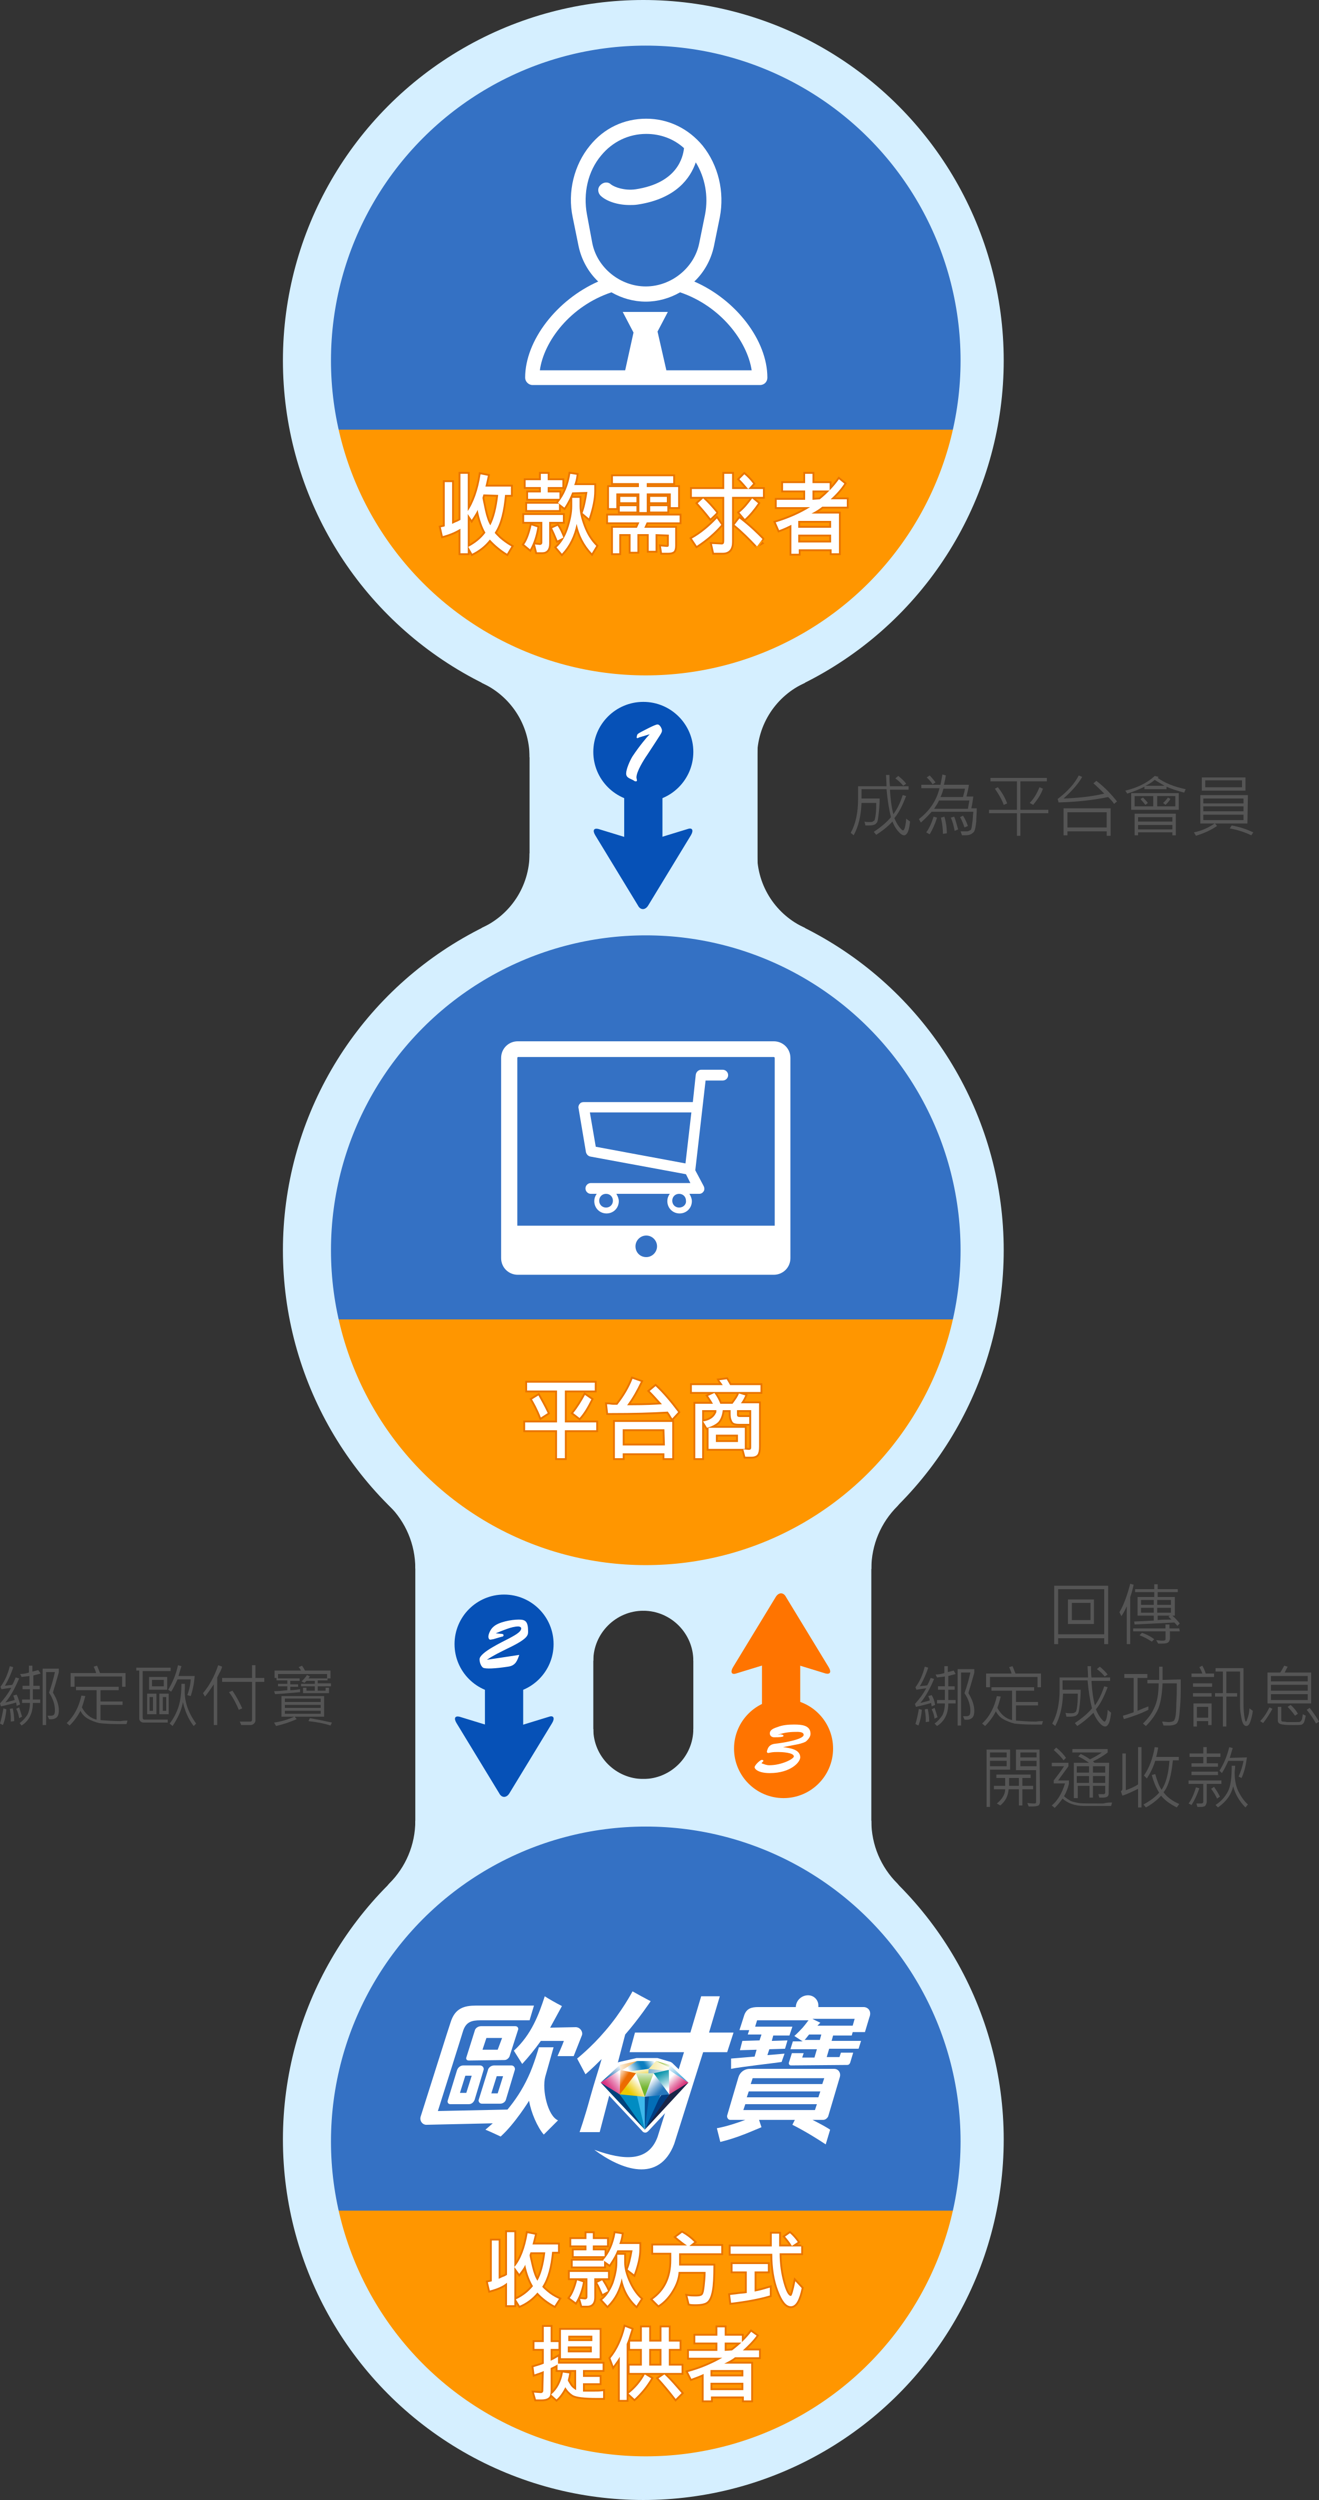 <?xml version="1.0" encoding="utf-8"?>
<!-- Generator: Adobe Illustrator 21.1.0, SVG Export Plug-In . SVG Version: 6.00 Build 0)  -->
<svg version="1.1" id="圖層_1" xmlns="http://www.w3.org/2000/svg" xmlns:xlink="http://www.w3.org/1999/xlink" x="0px" y="0px"
	 viewBox="0 0 269 509.7" style="enable-background:new 0 0 269 509.7;" xml:space="preserve">
<rect x="0" y="0" width="269" height="509.7" fill="#333333" stroke="none"/>
<style type="text/css">
	.st0{fill:#555555;}
	.st1{fill:#D5EFFF;}
	.st2{fill:#3471C4;}
	.st3{fill:#FF9600;}
	.st4{fill:#E97400;stroke:#E97400;stroke-width:0.75;stroke-miterlimit:10;}
	.st5{fill:#FFFFFF;}
	.st6{fill:#0651B7;}
	.st7{fill:#FF7400;}
	.st8{fill:none;stroke:#D5EFFF;stroke-miterlimit:10;}
	.st9{fill:url(#SVGID_1_);}
	.st10{fill:url(#SVGID_2_);}
	.st11{fill:url(#SVGID_3_);}
	.st12{fill:url(#SVGID_4_);}
	.st13{fill:url(#SVGID_5_);}
	.st14{fill:url(#SVGID_6_);}
	.st15{fill:url(#SVGID_7_);}
	.st16{fill:#00437C;}
	.st17{fill:#008CC2;}
	.st18{fill:#3DB8EB;}
	.st19{fill:url(#SVGID_8_);}
	.st20{fill:url(#SVGID_9_);}
	.st21{fill:url(#SVGID_10_);}
	.st22{fill:url(#SVGID_11_);}
	.st23{fill:#054E95;}
	.st24{fill:#192548;}
	.st25{fill:url(#SVGID_12_);}
	.st26{fill:#003C82;}
	.st27{fill:#036EB7;}
	.st28{fill:url(#SVGID_13_);}
	.st29{fill:url(#SVGID_14_);}
	.st30{fill:url(#SVGID_15_);}
	.st31{fill:url(#SVGID_16_);}
</style>
<g>
	<path class="st0" d="M185.6,167.5c-0.1,0.8-0.2,1.5-0.4,2c-0.2,0.5-0.5,0.8-0.8,0.8c-0.4,0-0.8-0.3-1.3-0.9
		c-0.5-0.6-0.8-1.2-1.1-1.9c-1,1.1-2.2,2-3.3,2.7l-0.5-0.6c1.5-1,2.7-2,3.5-3c-0.4-1.6-0.7-3.5-0.9-5.7h-5.1v1.9h3.7
		c0,1.1-0.1,2.2-0.2,3.1c-0.1,0.9-0.2,1.5-0.3,1.7c-0.1,0.2-0.3,0.4-0.5,0.5c-0.2,0.1-0.6,0.2-1.2,0.2c-0.2,0-0.4,0-0.7,0l-0.2-0.8
		c0.3,0.1,0.6,0.1,0.9,0.1c0.4,0,0.7,0,0.8-0.1c0.1-0.1,0.2-0.1,0.3-0.2c0.1-0.1,0.2-0.5,0.3-1.3c0.1-0.8,0.1-1.6,0.1-2.3h-3
		c-0.1,2.6-0.6,4.8-1.6,6.6l-0.6-0.5c1-1.8,1.5-4.1,1.5-6.9v-2.6h5.8c0-1-0.1-1.8-0.1-2.3h0.7c0,0.7,0,1.5,0.1,2.3h3.8v0.7h-3.8
		c0.1,1.8,0.3,3.5,0.7,5c0.8-1.1,1.4-2.3,1.9-3.9l0.7,0.2c-0.7,1.8-1.4,3.3-2.4,4.5c0.3,0.7,0.6,1.3,1,1.8c0.4,0.5,0.6,0.7,0.8,0.7
		c0.1,0,0.3-0.3,0.4-0.8c0.1-0.5,0.2-1,0.2-1.6L185.6,167.5L185.6,167.5z M184.8,159.8l-0.6,0.4c-0.4-0.5-0.9-1-1.6-1.5l0.6-0.5
		C183.8,158.7,184.4,159.2,184.8,159.8L184.8,159.8z"/>
	<path class="st0" d="M199.2,164.9c0,0.9-0.1,1.8-0.1,2.6c-0.1,0.9-0.2,1.4-0.3,1.7c-0.1,0.3-0.2,0.5-0.4,0.6
		c-0.2,0.2-0.4,0.3-0.7,0.4c-0.3,0.1-0.8,0.1-1.5,0.1l-0.3-0.8c0.2,0,0.6,0,1.3,0c0.2,0,0.4-0.1,0.6-0.2c0.2-0.1,0.3-0.2,0.3-0.4
		c0.1-0.2,0.1-0.6,0.2-1.2c0.1-0.6,0.1-1.3,0.2-2.2H190c-0.7,0.8-1.4,1.5-2.2,2.2l-0.4-0.7c2.2-1.7,3.6-3.8,4.2-6.3h-3.7v-0.7h3.9
		c0.2-0.9,0.3-1.6,0.4-2.1l0.7,0.2c-0.1,0.5-0.2,1.2-0.4,1.9h5.1c-0.1,0.8-0.3,1.6-0.5,2.4h1.4c-0.1,0.7-0.2,1.5-0.4,2.4H199.2
		L199.2,164.9L199.2,164.9L199.2,164.9L199.2,164.9z M190.8,159.5l-0.6,0.4c-0.3-0.5-0.7-0.9-1.2-1.4l0.6-0.4
		C190,158.5,190.4,159,190.8,159.5L190.8,159.5z M191.1,166.7c-0.4,1.3-0.9,2.4-1.5,3.4l-0.7-0.4c0.6-0.8,1.1-1.9,1.5-3.2
		L191.1,166.7L191.1,166.7z M197.7,163.2h-6.2c-0.2,0.5-0.6,1.1-1,1.7h6.9C197.5,164.3,197.6,163.7,197.7,163.2L197.7,163.2z
		 M196.8,160.8h-4.4c-0.1,0.5-0.3,1.1-0.6,1.7h4.6C196.5,162,196.7,161.5,196.8,160.8L196.8,160.8z M193.1,169.9l-0.8,0.1
		c0-0.9-0.1-2-0.4-3.3l0.7-0.2C192.9,167.5,193.1,168.6,193.1,169.9L193.1,169.9z M195.4,169.1l-0.7,0.3c-0.2-1-0.4-1.9-0.8-2.7
		l0.7-0.2C194.9,167.2,195.1,168.1,195.4,169.1L195.4,169.1z M197.4,168.4l-0.7,0.3c-0.2-0.6-0.5-1.4-0.9-2.1l0.6-0.3
		C196.8,166.9,197.1,167.6,197.4,168.4L197.4,168.4z"/>
	<path class="st0" d="M213.8,165.8h-5.7v4.6h-0.7v-4.6h-5.7v-0.7h5.7v-5.8H202v-0.7h11.5v0.7h-5.4v5.8h5.7L213.8,165.8L213.8,165.8z
		 M205.4,163.8l-0.7,0.3c-0.3-0.9-0.9-2-1.8-3.3l0.6-0.3C204.4,161.6,205,162.7,205.4,163.8L205.4,163.8z M212.7,160.8
		c-0.4,1.2-1.1,2.2-2,3.3l-0.7-0.4c0.9-0.9,1.5-2,2-3.2L212.7,160.8L212.7,160.8z"/>
	<path class="st0" d="M227.8,163.4l-0.6,0.5c-0.3-0.5-0.7-0.9-1.2-1.4c-2.9,0.6-6.2,1-10.1,1.1l-0.2-0.7c2.1-1.6,3.5-3.2,4.3-4.8
		l0.7,0.3c-0.8,1.4-2,2.8-3.8,4.4c3-0.1,5.8-0.4,8.3-1c-0.6-0.6-1.3-1.3-2.2-2.1l0.6-0.5C225.4,160.6,226.7,162,227.8,163.4
		L227.8,163.4z M226.5,170.4h-0.8v-0.9h-8v0.8h-0.8v-5.5h9.6L226.5,170.4L226.5,170.4z M225.7,168.7v-3.1h-8v3.1H225.7L225.7,168.7z
		"/>
	<path class="st0" d="M241.8,160.9l-0.3,0.7c-1.5-0.4-2.7-0.8-3.6-1.2v0.5h-4.5v-0.5c-1,0.5-2.2,1-3.5,1.4l-0.4-0.6
		c2.5-0.6,4.5-1.6,6-3l0.8,0.2c-0.1,0.1-0.2,0.2-0.2,0.2C237.5,159.6,239.4,160.4,241.8,160.9L241.8,160.9z M240.4,165.1h-9.7v-3.4
		h9.7V165.1z M239.8,170.3h-0.7v-0.6h-7v0.6h-0.7v-4.4h8.4V170.3z M235.2,164.4v-2.1h-3.8v2.1L235.2,164.4L235.2,164.4L235.2,164.4z
		 M239.1,167.5v-0.9h-7v0.9H239.1L239.1,167.5z M239.1,169.1v-0.9h-7v0.9H239.1L239.1,169.1z M234.1,163.7l-0.5,0.4
		c-0.3-0.4-0.7-0.8-1-1.2l0.5-0.3C233.4,162.9,233.8,163.3,234.1,163.7L234.1,163.7z M237.5,160.2c-0.7-0.4-1.4-0.8-2-1.2
		c-0.6,0.5-1.2,0.9-1.9,1.2H237.5z M239.7,164.4v-2.1H236v2.1L239.7,164.4L239.7,164.4L239.7,164.4z M238.7,162.9
		c-0.3,0.5-0.7,0.9-1,1.2l-0.5-0.4c0.4-0.3,0.7-0.7,1-1.1L238.7,162.9L238.7,162.9z"/>
	<path class="st0" d="M254.4,167.9h-6.6l0.4,0.5c-1.3,0.9-2.7,1.5-4.3,2l-0.4-0.7c1.5-0.3,2.9-0.9,4.2-1.8h-2.9v-5.8h9.7
		L254.4,167.9L254.4,167.9L254.4,167.9z M254,161.2h-8.9v-2.7h8.9L254,161.2L254,161.2z M253.6,163.8v-1h-8.2v1H253.6L253.6,163.8z
		 M253.6,165.4v-1h-8.2v1H253.6L253.6,165.4z M253.6,167.2v-1.1h-8.2v1.1H253.6L253.6,167.2z M253.3,160.5v-1.4h-7.5v1.4H253.3
		L253.3,160.5z M255.6,169.7l-0.4,0.6c-1.3-0.6-2.7-1.1-4.4-1.4l0.4-0.6C252.9,168.6,254.3,169.1,255.6,169.7L255.6,169.7z"/>
</g>
<g>
	<path class="st0" d="M226,335.2h-0.8V334h-9.4v1.2h-0.8v-11.9H226V335.2L226,335.2z M225.2,333.2V324h-9.4v9.2H225.2L225.2,333.2z
		 M223.1,331.1h-5.3v-5h5.3V331.1L223.1,331.1z M222.4,330.3v-3.5h-3.8v3.5L222.4,330.3L222.4,330.3z"/>
	<path class="st0" d="M231.2,323.1c-0.1,0.4-0.2,0.9-0.4,1.6l-0.3,0.9v9.6h-0.7v-7.7c-0.3,0.6-0.6,1.3-1.1,2l-0.4-0.8
		c0.9-1.5,1.6-3.5,2.2-5.8L231.2,323.1L231.2,323.1z M240.6,332.6h-2v1.4c0,0.3-0.1,0.6-0.3,0.8c-0.2,0.2-0.6,0.3-1.3,0.3
		c-0.3,0-0.6,0-0.8,0l-0.4-0.7c0.4,0,0.8,0.1,1.1,0.1c0.4,0,0.6,0,0.7-0.1c0.1-0.1,0.1-0.1,0.1-0.2v-1.6h-6.6V332h6.6v-0.8h0.8v0.8
		h2L240.6,332.6L240.6,332.6L240.6,332.6z M240.6,331l-0.5,0.5c-0.1-0.2-0.3-0.4-0.6-0.7l-8.1,0.4l-0.1-0.6l4-0.2v-1H232v-3.8h3.4
		v-1h-3.9V324h3.9v-1h0.7v1h4.1v0.6h-4.1v1h3.5v3.8h-0.5C239.8,330,240.3,330.6,240.6,331L240.6,331z M235.4,334.2l-0.5,0.5
		c-0.9-0.6-1.7-1-2.5-1.3l0.5-0.5C233.8,333.2,234.6,333.6,235.4,334.2L235.4,334.2z M235.3,327.2v-1h-2.6v1H235.3L235.3,327.2z
		 M235.3,328.8v-1h-2.6v1H235.3L235.3,328.8z M238.8,327.2v-1h-2.8v1H238.8L238.8,327.2z M238.8,328.8v-1h-2.8v1H238.8L238.8,328.8z
		 M238.9,330.2c-0.2-0.2-0.4-0.4-0.6-0.6l0.3-0.2h-2.5v0.9C237,330.2,237.9,330.2,238.9,330.2L238.9,330.2z"/>
	<path class="st0" d="M190.7,347.6l-0.7,0.3c0-0.2-0.1-0.5-0.1-0.7c-0.9,0.3-1.9,0.5-3.1,0.8l-0.2-0.6c0.8-0.9,1.6-1.9,2.3-3.2
		c-0.8,0.1-1.4,0.2-2,0.3l-0.2-0.5c0.9-1.2,1.5-2.6,1.9-4.2l0.7,0.2c-0.4,1.3-1,2.6-1.7,3.8c0.5-0.1,1-0.1,1.5-0.2
		c0.3-0.5,0.5-1,0.7-1.5l0.7,0.2c-0.8,1.9-1.7,3.6-2.8,4.9c0.5-0.1,1.1-0.3,1.9-0.5c0-0.3-0.1-0.5-0.3-0.9l0.7-0.2
		C190.4,346.2,190.6,346.9,190.7,347.6L190.7,347.6z M188,348.6c-0.1,1.2-0.3,2.2-0.7,3.2l-0.6-0.3c0.3-1,0.5-2,0.7-3.1L188,348.6
		L188,348.6z M189.5,351l-0.7,0.1c0-0.2,0-0.5,0-0.7c0-0.6-0.1-1.3-0.2-1.9l0.6-0.1C189.4,349.3,189.5,350.1,189.5,351L189.5,351z
		 M191.2,350.1l-0.6,0.3c-0.1-0.7-0.3-1.4-0.6-1.9l0.6-0.3C190.8,348.8,191,349.4,191.2,350.1L191.2,350.1z M194.9,341.3
		c-0.7,0.2-1.2,0.3-1.5,0.4v2.1h1.3v0.7h-1.3v2.1h1.5v0.7h-1.5c0,2-0.7,3.6-2.3,4.6l-0.5-0.5c0.7-0.5,1.2-1.1,1.6-1.7
		c0.3-0.6,0.5-1.4,0.5-2.4h-1.6v-0.7h1.6v-2.1h-1.4v-0.7h1.4v-2c-0.5,0.1-1,0.1-1.6,0.2l-0.3-0.6c0.6,0,1.2-0.1,1.8-0.3v-1.4h0.7
		v1.2c0.4-0.1,0.8-0.2,1.2-0.3L194.9,341.3L194.9,341.3z M198.7,341c0,0.1-0.2,0.7-0.5,1.8c-0.3,1.1-0.6,1.9-0.7,2.4
		c0.8,1.3,1.2,2.5,1.2,3.6c0,0.6-0.1,1.1-0.4,1.4c-0.3,0.3-0.8,0.5-1.6,0.4l-0.3-0.7l0.7,0c0.3,0,0.5-0.1,0.6-0.2
		c0.1-0.1,0.2-0.4,0.2-0.9c0-1.2-0.4-2.4-1.2-3.6c0.5-1.4,0.9-2.8,1.2-4.2h-1.9v10.8h-0.7v-11.5h3.4L198.7,341L198.7,341L198.7,341
		L198.7,341z"/>
	<path class="st0" d="M212.7,350.9l-0.2,0.7c-0.9,0-1.6,0-2.1,0c-1.5,0-2.6-0.1-3.5-0.2c-0.8-0.2-1.6-0.5-2.3-0.9
		c-0.7-0.4-1.2-1-1.5-1.6c-0.5,1-1.2,2-2.2,3l-0.6-0.5c1.5-1.4,2.5-3.3,3-5.6l0.8,0.1c-0.2,0.7-0.4,1.5-0.7,2.3
		c0.7,1.3,1.7,2.2,3,2.5v-6h-4.2v-0.7h8.7v0.7h-3.7v2.3h4.5v0.7h-4.5v3.1c1.3,0.1,2.7,0.2,4.1,0.2
		C211.8,350.9,212.3,350.9,212.7,350.9L212.7,350.9z M212.3,344h-0.7v-2.1h-9.7v2.1h-0.8v-2.8h5.2c-0.1-0.4-0.3-0.9-0.5-1.3l0.7-0.2
		c0.2,0.5,0.4,1,0.6,1.5h5.2L212.3,344L212.3,344L212.3,344L212.3,344z"/>
	<path class="st0" d="M226.6,349.2c-0.1,0.8-0.2,1.5-0.4,2c-0.2,0.5-0.5,0.8-0.8,0.8c-0.4,0-0.8-0.3-1.3-0.9
		c-0.5-0.6-0.8-1.2-1.1-1.9c-1.1,1.1-2.2,2-3.3,2.7l-0.5-0.6c1.5-1,2.7-2,3.5-3c-0.4-1.6-0.7-3.5-0.9-5.7h-5.1v1.9h3.7
		c0,1.1-0.1,2.2-0.2,3.1c-0.1,0.9-0.2,1.5-0.3,1.7c-0.1,0.2-0.3,0.4-0.5,0.5s-0.6,0.2-1.2,0.2c-0.2,0-0.4,0-0.7,0l-0.2-0.8
		c0.3,0.1,0.6,0.1,1,0.1c0.4,0,0.6,0,0.8-0.1c0.1-0.1,0.2-0.1,0.3-0.2c0.1-0.1,0.2-0.5,0.3-1.3c0.1-0.8,0.1-1.6,0.1-2.4h-3
		c-0.1,2.6-0.6,4.8-1.6,6.6l-0.6-0.5c1-1.8,1.5-4.1,1.5-6.9V342h5.8c0-1-0.1-1.8-0.1-2.3h0.7c0,0.7,0,1.5,0.1,2.3h3.8v0.7h-3.8
		c0.1,1.8,0.3,3.5,0.7,5c0.8-1.1,1.4-2.4,1.9-3.9l0.7,0.2c-0.7,1.8-1.4,3.3-2.4,4.5c0.3,0.7,0.6,1.3,1,1.8c0.4,0.5,0.6,0.7,0.8,0.7
		c0.1,0,0.3-0.3,0.4-0.8c0.1-0.5,0.2-1,0.2-1.6L226.6,349.2L226.6,349.2z M225.9,341.4l-0.6,0.4c-0.4-0.5-0.9-1-1.6-1.5l0.6-0.5
		C224.9,340.3,225.4,340.8,225.9,341.4L225.9,341.4z"/>
	<path class="st0" d="M234.2,348.6c-1.6,0.8-3.3,1.4-5,1.9l-0.2-0.7c0.8-0.2,1.6-0.5,2.2-0.7v-7h-1.9v-0.8h4.7v0.8h-2v6.7
		c0.7-0.3,1.4-0.6,2.2-0.9V348.6L234.2,348.6z M240.8,342.4c0,1.1,0,1.9,0,2.5c0,1.4-0.1,2.8-0.2,3.9c-0.1,1.2-0.2,1.9-0.4,2.2
		c-0.1,0.3-0.3,0.5-0.6,0.6c-0.3,0.1-0.6,0.2-1.1,0.2c-0.2,0-0.6,0-1.2,0l-0.3-0.8c0.5,0,1,0.1,1.3,0.1c0.5,0,0.8-0.1,1-0.2
		c0.2-0.1,0.3-0.4,0.4-0.8c0.1-0.4,0.2-1.4,0.2-2.8c0.1-1.4,0.1-2.8,0.1-4.1h-2.9c-0.1,2.2-0.4,4-0.9,5.2c-0.6,1.3-1.4,2.4-2.5,3.5
		l-0.6-0.5c1-1,1.8-2,2.3-3.2c0.6-1.2,0.9-2.9,0.9-5h-2.3v-0.7h2.4v-2.7h0.7v2.7L240.8,342.4L240.8,342.4z"/>
	<path class="st0" d="M247.6,341.9h-4.6v-0.7h2.2c-0.1-0.3-0.3-0.8-0.6-1.3l0.6-0.3c0.3,0.5,0.5,1,0.7,1.6h1.7L247.6,341.9
		L247.6,341.9L247.6,341.9z M247.2,343.9h-3.9v-0.7h3.9L247.2,343.9L247.2,343.9z M247.1,345.9h-3.8v-0.7h3.8V345.9L247.1,345.9z
		 M247.1,351.7h-0.7v-0.8h-2.3v1.1h-0.7v-4.7h3.7V351.7L247.1,351.7z M246.4,350.2v-2.2h-2.3v2.2H246.4L246.4,350.2z M255.5,348.8
		c-0.1,0.9-0.3,1.6-0.5,2.2c-0.2,0.6-0.5,0.9-0.8,0.9c-0.5,0-0.8-0.5-1-1.5c-0.2-1-0.3-1.8-0.3-2.4v-7.2h-2.8v4.4h2.2v0.7h-2.2v6.1
		h-0.7v-6.1h-1.6v-0.7h1.6v-4.4h-1.5v-0.7h5.7v7.3c0,1.2,0.1,2.1,0.2,2.7c0.1,0.6,0.2,0.9,0.3,0.9c0.1,0,0.2-0.3,0.4-0.9
		c0.2-0.6,0.3-1.2,0.3-1.8L255.5,348.8L255.5,348.8z"/>
	<path class="st0" d="M259.5,348.4c-0.5,0.9-1.1,1.9-1.9,2.9l-0.6-0.4c0.7-0.7,1.3-1.6,1.9-2.8L259.5,348.4L259.5,348.4z
		 M267.4,347.3h-8.9V341h2.6c0.2-0.3,0.5-0.8,0.8-1.4l0.7,0.2c-0.2,0.4-0.4,0.8-0.6,1.2h5.4V347.3L267.4,347.3z M266.7,342.8v-1.1
		h-7.5v1.1H266.7L266.7,342.8z M266.7,344.7v-1.2h-7.5v1.2H266.7L266.7,344.7z M266.7,346.6v-1.2h-7.5v1.2H266.7L266.7,346.6z
		 M266.3,349.8c-0.1,0.5-0.2,0.9-0.3,1.2c-0.1,0.3-0.3,0.5-0.5,0.6s-0.8,0.1-1.6,0.1c-1,0-1.8,0-2.2-0.1c-0.4,0-0.8-0.2-0.9-0.3
		c-0.2-0.2-0.2-0.4-0.2-0.7V348h0.7v2.7c0,0.1,0,0.1,0.1,0.2c0.1,0.1,0.1,0.1,0.2,0.1c0.1,0,0.4,0,0.9,0.1c0.6,0,1.1,0,1.6,0
		c0.6,0,1,0,1.1-0.1c0.1-0.1,0.2-0.2,0.3-0.4c0.1-0.2,0.1-0.6,0.2-1.1L266.3,349.8L266.3,349.8z M264.7,349.4l-0.6,0.4
		c-0.4-0.6-0.9-1.2-1.5-1.8l0.6-0.4C263.8,348.1,264.3,348.7,264.7,349.4L264.7,349.4z M269,351l-0.6,0.4c-0.5-0.9-1.1-1.8-1.9-2.8
		l0.6-0.4C267.8,349.1,268.5,350.1,269,351L269,351z"/>
	<path class="st0" d="M206,360.8h-4.1v7.6h-0.7v-11.7h4.8L206,360.8L206,360.8z M205.3,358.3v-1h-3.4v1H205.3L205.3,358.3z
		 M205.3,360.1V359h-3.4v1.1H205.3L205.3,360.1z M210.7,364.8h-2.2v3.3h-0.7v-3.3h-2.1c-0.1,1.3-0.6,2.4-1.7,3.3l-0.7-0.4
		c1.1-0.9,1.7-1.9,1.7-2.9h-2.3v-0.7h2.3v-1.6h-1.8v-0.7h7v0.7h-1.7v1.6h2.2L210.7,364.8L210.7,364.8L210.7,364.8z M207.8,364.1
		v-1.6h-2v1.6H207.8L207.8,364.1z M212.1,367.3c0,0.4-0.1,0.6-0.3,0.8c-0.2,0.1-0.6,0.2-1.2,0.2c-0.2,0-0.5,0-0.8,0l-0.3-0.7
		c0.2,0,0.7,0.1,1.5,0.1c0.2,0,0.3-0.1,0.3-0.3v-6.5h-4.1v-4.2h4.8L212.1,367.3L212.1,367.3L212.1,367.3z M211.4,358.3v-1h-3.3v1
		H211.4L211.4,358.3z M211.4,360.1V359h-3.3v1.1H211.4L211.4,360.1z"/>
	<path class="st0" d="M226.8,367.5l-0.2,0.7l-5.5,0c-1.8,0-3.3-0.5-4.4-1.5c-0.5,0.7-1,1.3-1.6,1.9l-0.6-0.5c1.2-1,2.1-2.5,2.7-4.5
		h-2.3v-0.6c0.7-0.9,1.4-1.8,2.1-2.9h-2.5v-0.7h3.4v0.7l-2.1,2.9h2.2v0.7c-0.2,0.8-0.5,1.7-1,2.5c0.4,0.4,0.9,0.7,1.4,1
		c0.5,0.2,1.1,0.3,1.6,0.4c0.5,0.1,2.2,0.1,5,0.1C225.7,367.5,226.3,367.5,226.8,367.5L226.8,367.5z M217.4,358.4l-0.5,0.5
		c-0.4-0.6-1.1-1.3-2-2.1l0.5-0.5C216.4,357.1,217,357.8,217.4,358.4L217.4,358.4z M226.1,365.7c0,0.6-0.4,0.8-1.3,0.8
		c-0.1,0-0.3,0-0.6,0l-0.2-0.7l1.1,0c0.1,0,0.1,0,0.2-0.1c0.1-0.1,0.1-0.1,0.1-0.2v-1.4h-2.5v2.4h-0.7v-2.4h-2.4v2.5H219v-7.2h3.1
		c-0.6-0.4-1.3-0.9-2.2-1.3l0.5-0.5c0.4,0.2,1.1,0.5,1.9,1.1c1.2-0.6,2-1.1,2.4-1.4h-6v-0.7h7.2v0.7c-0.9,0.7-1.9,1.3-3,1.8
		c0.2,0.2,0.3,0.3,0.4,0.3h2.9L226.1,365.7L226.1,365.7L226.1,365.7L226.1,365.7L226.1,365.7z M222.1,361.4v-1.3h-2.5v1.3H222.1z
		 M222.1,363.5v-1.4h-2.5v1.4H222.1z M225.4,361.4v-1.3h-2.5v1.3H225.4z M225.4,363.5v-1.4h-2.5v1.4H225.4z"/>
	<path class="st0" d="M232.8,368.5h-0.7v-3.8c-1,0.5-2,1-3.2,1.4l-0.3-0.9c0.2-0.1,0.3-0.3,0.3-0.5v-7.2h0.7v7.5
		c1-0.4,1.8-0.7,2.5-1.2v-7.6h0.7L232.8,368.5L232.8,368.5L232.8,368.5z M240.5,367.8l-0.5,0.7c-1.4-0.7-2.5-1.5-3.2-2.4
		c-0.9,1-2,1.8-3.1,2.4l-0.5-0.6c1.3-0.7,2.4-1.5,3.2-2.4c-0.6-1-1.1-2.1-1.5-3.6l0.7-0.2c0.4,1.4,0.8,2.5,1.3,3.2
		c0.9-1.3,1.4-3.3,1.6-5.9h-2.9c-0.4,1.3-1,2.5-1.7,3.6l-0.6-0.6c1.1-1.6,1.8-3.5,2.2-5.8l0.7,0.1c-0.1,0.5-0.2,1.2-0.4,1.9h4.6v0.7
		h-1.2c-0.3,3.1-0.9,5.3-1.9,6.5C238,366.4,239.1,367.2,240.5,367.8L240.5,367.8z"/>
	<path class="st0" d="M244.6,364.6c-0.5,1.4-1,2.5-1.6,3.4l-0.6-0.3c0.6-0.8,1.1-1.9,1.5-3.3L244.6,364.6L244.6,364.6z M249.1,363.7
		h-3v3.7c0,0.2-0.1,0.4-0.2,0.6c-0.1,0.2-0.2,0.3-0.4,0.3c-0.1,0.1-0.4,0.1-0.8,0.1c-0.2,0-0.3,0-0.5,0l-0.2-0.7c0.2,0,0.4,0,0.7,0
		c0.3,0,0.5,0,0.6-0.1c0.1-0.1,0.1-0.2,0.1-0.3v-3.6h-3v-0.7h6.7L249.1,363.7L249.1,363.7L249.1,363.7z M248.9,358.2h-2.8v1.3h2.3
		v0.7H243v-0.7h2.4v-1.3h-2.8v-0.7h2.8v-1.3h0.7v1.3h2.8V358.2L248.9,358.2z M248.4,361.9H243v-0.7h5.4V361.9z M248.8,366.3
		l-0.6,0.4c-0.2-0.5-0.6-1.2-1.2-2l0.6-0.4C248,364.9,248.4,365.5,248.8,366.3L248.8,366.3z M254.5,367.9l-0.5,0.6
		c-1.2-1.2-2.1-2.7-2.5-4.3c-0.4,1.7-1.4,3.1-3.1,4.3l-0.5-0.5c1.1-0.7,1.9-1.6,2.5-2.7c0.6-1.1,0.8-2.9,0.8-5.3h0.7
		c0,0.5-0.1,1-0.1,1.4c0,1.4,0.2,2.6,0.7,3.7C253,366.1,253.6,367.1,254.5,367.9L254.5,367.9z M254.3,358.3
		c-0.2,1.5-0.5,2.9-1.1,4.2l-0.6-0.3c0.4-0.9,0.8-2,1-3.2h-3.1c-0.4,0.9-0.8,1.7-1.3,2.5l-0.5-0.5c0.8-1.2,1.5-2.8,2-4.8l0.7,0.2
		c-0.2,0.7-0.4,1.3-0.6,2L254.3,358.3L254.3,358.3L254.3,358.3z"/>
</g>
<g>
	<path class="st0" d="M4.1,347.5l-0.7,0.3c0-0.2-0.1-0.5-0.1-0.7c-0.9,0.3-1.9,0.5-3.1,0.8L0,347.3c0.8-0.9,1.6-1.9,2.3-3.2
		c-0.8,0.1-1.4,0.2-2,0.3l-0.2-0.5c0.9-1.2,1.5-2.6,1.9-4.2l0.7,0.2c-0.4,1.3-1,2.6-1.7,3.8c0.5-0.1,1-0.1,1.5-0.2
		c0.3-0.5,0.5-1,0.7-1.5l0.7,0.2c-0.8,1.9-1.7,3.6-2.8,4.9c0.5-0.1,1.1-0.3,1.9-0.5c-0.1-0.3-0.1-0.5-0.3-0.9l0.7-0.2
		C3.7,346.1,3.9,346.8,4.1,347.5L4.1,347.5z M1.3,348.5c-0.1,1.2-0.3,2.2-0.7,3.2L0,351.4c0.3-1,0.5-2,0.7-3.1L1.3,348.5L1.3,348.5z
		 M2.9,350.9l-0.7,0.1c0-0.2,0-0.5,0-0.7c0-0.6-0.1-1.3-0.2-1.9l0.6-0.1C2.8,349.2,2.9,350.1,2.9,350.9L2.9,350.9z M4.5,350
		l-0.6,0.3c-0.1-0.7-0.3-1.4-0.6-1.9l0.6-0.3C4.1,348.7,4.3,349.3,4.5,350L4.5,350z M8.3,341.2c-0.7,0.2-1.2,0.3-1.5,0.4v2.1h1.3
		v0.7H6.7v2.1h1.5v0.7H6.7c0,2-0.7,3.6-2.3,4.6L4,351.3c0.7-0.5,1.2-1.1,1.6-1.7c0.3-0.6,0.5-1.4,0.5-2.4H4.5v-0.7h1.6v-2.1H4.6
		v-0.7H6v-2c-0.5,0.1-1,0.1-1.6,0.2l-0.3-0.6c0.6,0,1.2-0.1,1.8-0.3v-1.4h0.7v1.2c0.4-0.1,0.8-0.2,1.2-0.3L8.3,341.2L8.3,341.2z
		 M12,340.9c0,0.1-0.2,0.7-0.5,1.8c-0.3,1.1-0.6,1.9-0.7,2.4c0.8,1.3,1.2,2.5,1.2,3.6c0,0.6-0.1,1.1-0.4,1.4
		c-0.3,0.3-0.8,0.5-1.6,0.4l-0.3-0.7l0.7,0c0.3,0,0.5-0.1,0.6-0.2c0.1-0.1,0.2-0.4,0.2-0.9c0-1.2-0.4-2.4-1.2-3.6
		c0.5-1.4,0.9-2.8,1.2-4.2H9.4v10.8H8.7v-11.5H12L12,340.9L12,340.9L12,340.9L12,340.9z"/>
	<path class="st0" d="M26,350.8l-0.2,0.7c-0.9,0-1.6,0-2.1,0c-1.5,0-2.6-0.1-3.5-0.2c-0.8-0.2-1.6-0.5-2.3-0.9
		c-0.7-0.4-1.2-1-1.5-1.6c-0.5,1-1.2,2-2.2,3l-0.6-0.5c1.5-1.4,2.5-3.3,3-5.6l0.8,0.1c-0.2,0.7-0.4,1.5-0.7,2.3
		c0.7,1.3,1.7,2.2,3,2.5v-6h-4.2v-0.7h8.7v0.7h-3.7v2.3h4.5v0.7h-4.5v3.1c1.3,0.1,2.7,0.2,4.1,0.2C25.2,350.8,25.6,350.8,26,350.8
		L26,350.8z M25.6,343.9h-0.7v-2.1h-9.7v2.1h-0.8v-2.8h5.2c-0.1-0.4-0.3-0.9-0.5-1.3l0.7-0.2c0.2,0.5,0.4,1,0.6,1.5h5.2L25.6,343.9
		L25.6,343.9z"/>
	<path class="st0" d="M34.8,340.7h-5.7v9.5c0,0.1,0,0.2,0.1,0.3c0.1,0.1,0.2,0.1,0.3,0.1h4.7v0.6h-4.9c-0.3,0-0.5-0.1-0.7-0.3
		c-0.2-0.2-0.2-0.4-0.2-0.7v-9.6h-0.6v-0.6h7V340.7L34.8,340.7z M31.9,349.5H30v-4.2h1.9V349.5L31.9,349.5z M34.1,344.5h-3.7v-2.6
		h3.7V344.5L34.1,344.5z M31.2,348.9V346h-0.7v2.8H31.2z M33.4,343.8v-1.3H31v1.3H33.4z M34.4,349.5h-1.9v-4.2h1.9V349.5L34.4,349.5
		z M33.9,348.9V346h-0.7v2.8H33.9z M39.7,341.7c-0.1,1.5-0.4,2.9-0.8,4.1l-0.7-0.2c0.3-0.8,0.6-1.8,0.7-3.2h-2.7
		c-0.5,1.1-0.9,1.9-1.3,2.5l-0.6-0.4c0.9-1.5,1.6-3.1,2-5l0.7,0.2c-0.2,0.7-0.4,1.3-0.6,2L39.7,341.7L39.7,341.7L39.7,341.7z
		 M40,351.4l-0.5,0.5c-1.1-1.4-1.8-3.1-2.2-4.9c-0.2,1.4-0.9,3.1-2.1,4.9l-0.6-0.5c0.8-1,1.4-2.2,1.8-3.4c0.4-1.2,0.6-2.8,0.6-4.7
		h0.7c0,0.3,0,0.6,0,0.9C37.5,346.8,38.4,349.2,40,351.4L40,351.4z"/>
	<path class="st0" d="M45.3,339.8c-0.1,0.4-0.3,0.9-0.6,1.4l-0.4,0.8v9.7h-0.7v-8.3c-0.6,0.9-1.2,1.8-1.8,2.5l-0.4-0.7
		c1.2-1.4,2.3-3.3,3.1-5.7L45.3,339.8L45.3,339.8z M53.9,342.9h-1.8v7.9c0,0.2-0.1,0.4-0.3,0.6c-0.2,0.2-0.4,0.3-0.7,0.3h-1.9
		l-0.3-0.7h2.1c0.1,0,0.2,0,0.3-0.1c0.1-0.1,0.1-0.2,0.1-0.3v-7.7h-6.1v-0.8h6.1v-2.6h0.7v2.6h1.8L53.9,342.9L53.9,342.9z
		 M49.4,348.3l-0.7,0.3c-0.5-1.2-1.1-2.4-2-3.6l0.7-0.3C48.3,346,48.9,347.2,49.4,348.3L49.4,348.3z"/>
	<path class="st0" d="M66.1,350h-6l0.4,0.5c-1.1,0.5-2.5,1-4.2,1.4l-0.4-0.7c1.4-0.2,2.8-0.6,4.1-1.2h-2.6v-4.2h8.7L66.1,350
		L66.1,350z M67.5,343.8h-2.7v0.9h1.6v-0.6h0.7v1.1h-5.3v-1.1h0.7v0.6h1.7v-0.9h-2.8v-0.5h2.8v-0.6h-1.7l-0.4,0.4l-0.6-0.3
		c0.5-0.5,0.9-0.9,1.1-1.3l0.6,0.3c-0.1,0.1-0.2,0.3-0.3,0.4h3.8v-0.9H56.7l0,0.9h4.4v0.5h-1.9v0.7h1.6v0.5h-1.6v0.7
		c0.7,0,1.3-0.1,2-0.2v0.6c-1.4,0.1-3.1,0.3-5.1,0.4l-0.2-0.6c0.9,0,1.8-0.1,2.7-0.2v-0.8h-1.9v-0.5h1.9v-0.7h-2.2v-0.5H56v-1.5h5.4
		c-0.1-0.2-0.3-0.5-0.5-0.7l0.7-0.3c0.2,0.3,0.4,0.6,0.6,1h5.2v1.6h-0.6v0.4h-2v0.6h2.7L67.5,343.8L67.5,343.8z M65.4,347v-0.7h-7.3
		v0.7H65.4z M65.4,348.2v-0.6h-7.3v0.6H65.4z M65.4,349.4v-0.6h-7.3v0.6H65.4z M67.7,351.2l-0.3,0.6c-1.2-0.4-2.7-0.7-4.5-0.9
		l0.3-0.6C64.9,350.6,66.4,350.9,67.7,351.2L67.7,351.2z"/>
</g>
<path class="st1" d="M84.7,319.8c0-5-2-9.5-5.3-12.8c-1.8-1.8-1.6-9.5-1.6-9.5l13.5,2.4l1.3,17.4L84.7,319.8L84.7,319.8z"/>
<path class="st1" d="M84.7,371.2c0,5-2,9.5-5.3,12.8c-1.8,1.8-1.6,9.5-1.6,9.5l13.5-2.4l1.3-17.4L84.7,371.2L84.7,371.2z"/>
<path class="st1" d="M177.7,319.9c0-5,2-9.5,5.3-12.8c1.8-1.8,1.6-9.5,1.6-9.5l-13.5,2.4l-1.3,17.4L177.7,319.9L177.7,319.9z"/>
<path class="st1" d="M177.7,371.2c0,5,2,9.5,5.3,12.8c1.8,1.8,1.6,9.5,1.6,9.5l-13.5-2.4l-1.3-17.4L177.7,371.2L177.7,371.2z"/>
<rect x="108" y="63.5" class="st1" width="46.5" height="175.5"/>
<rect x="141.4" y="304.7" class="st1" width="36.3" height="175.5"/>
<rect x="84.7" y="304.7" class="st1" width="36.3" height="175.5"/>
<circle class="st1" cx="131.2" cy="73.5" r="73.5"/>
<circle class="st1" cx="131.2" cy="436.2" r="73.5"/>
<circle class="st2" cx="131.7" cy="436.6" r="64.7"/>
<path class="st3" d="M68.6,450.7c6.4,28.9,32.3,50.6,63.1,50.6c30.9,0,56.7-21.6,63.1-50.6L68.6,450.7L68.6,450.7L68.6,450.7z"/>
<g>
	<path class="st4" d="M99.9,467l-0.4-1.7c0.4-0.1,0.6-0.1,0.8-0.2v-8.3h1.4v7.8c0.3-0.1,0.6-0.3,0.9-0.4c0.3-0.1,0.5-0.2,0.8-0.4
		v-8.7h1.5v14.9h-1.5v-4.6C102.6,466.1,101.4,466.6,99.9,467L99.9,467z M107.6,455.3l1.5,0.3c-0.2,0.9-0.4,1.6-0.5,2h5.2v1.5h-1.2
		c-0.3,3.1-0.9,5.4-2,7.1c0,0.1,0.3,0.4,1,1c0.7,0.6,1.5,1.1,2.4,1.5l-0.9,1.4c-1.3-0.7-2.5-1.6-3.5-2.7c-1,1.2-2.2,2.1-3.6,2.7
		l-0.8-1.3c1.5-0.7,2.6-1.6,3.5-2.7c-0.6-1-1.2-2.4-1.6-4.4c0,0.2-0.4,0.9-1.2,1.9l-1-1.4C106.2,460.7,107.1,458.3,107.6,455.3
		L107.6,455.3z M108.2,459.2c-0.1,0.3-0.2,0.5-0.2,0.6c0,0.2,0.2,1,0.5,2.3c0.3,1.3,0.7,2.3,1.1,2.9c0.8-1.4,1.3-3.3,1.6-5.8
		L108.2,459.2L108.2,459.2L108.2,459.2z"/>
	<path class="st4" d="M118.9,465.3c-0.3,1.6-0.8,3-1.5,4.1l-1.2-0.9c0.6-0.8,1.1-2,1.5-3.6L118.9,465.3L118.9,465.3z M121.2,468.4
		c0,1.1-0.5,1.7-1.4,1.7h-1.1l-0.4-1.4l1,0.1c0.3,0,0.5-0.2,0.5-0.5v-3.8h-3.6v-1.3h7.8v1.3h-2.8L121.2,468.4L121.2,468.4
		L121.2,468.4L121.2,468.4z M120.9,455.3v1.2h2.9v1.3h-2.9v1h2.4v1.2H117v-1.2h2.6v-1h-3.1v-1.3h3.1v-1.2H120.9L120.9,455.3z
		 M123.2,460.9v1.2h-6.4v-1.2H123.2L123.2,460.9z M122.9,467.7c-0.4-0.9-0.7-1.7-1.1-2.3l1-0.5c0.3,0.5,0.8,1.2,1.2,2.2L122.9,467.7
		L122.9,467.7z M125.9,461.3v-1.6h1.4v1.6c0,1.1,0.3,2.3,0.9,3.7c0.6,1.4,1.4,2.7,2.5,3.7l-0.9,1.4c-1.6-1.5-2.6-3.4-3-5.6
		c-0.5,2.3-1.4,4.1-2.9,5.6l-1.1-1.2c0.9-0.7,1.7-1.9,2.3-3.4C125.6,464,125.9,462.6,125.9,461.3L125.9,461.3z M125.9,458.8
		c-0.3,0.8-0.8,1.7-1.6,2.9l-1.3-0.9c1.3-1.4,2.1-3.3,2.5-5.5l1.3,0.2c-0.1,0.8-0.3,1.5-0.5,2h4.1v1.1c0,1.5-0.4,3.2-1.1,5.1l-1.3-1
		c0.4-0.9,0.7-2.2,1-3.9L125.9,458.8L125.9,458.8L125.9,458.8L125.9,458.8z"/>
	<path class="st4" d="M137.9,456.1l1.2-0.9c0.9,0.5,1.7,1.1,2.5,1.9l-1,0.8h6.5v1.5h-8.6v1.1v0.3c0,0.4,0,0.8,0,1.1h7
		c0,2.3-0.1,4.1-0.3,5.1c-0.2,1.1-0.5,1.8-0.9,2.2c-0.4,0.4-1.2,0.6-2.5,0.6c-0.4,0-0.8,0-1.2-0.1l-0.4-1.6c0.6,0.1,1.2,0.1,1.7,0.1
		c0.7,0,1.2-0.1,1.4-0.4c0.2-0.3,0.3-0.8,0.4-1.7c0.1-0.9,0.2-1.8,0.2-2.9h-5.5c-0.1,1.3-0.5,2.5-1.3,3.8c-0.7,1.2-1.7,2.3-2.8,3
		l-1.2-1.2c2.5-1.8,3.8-4.4,3.8-8v-1.5h-3.7v-1.5h6.9C139.5,457.4,138.7,456.8,137.9,456.1L137.9,456.1z"/>
	<path class="st4" d="M153.9,463.1v4.1c1.1-0.2,2.1-0.5,3.1-0.8v1.6c-2,0.6-4.6,1.1-7.9,1.5l-0.2-1.6c0.6-0.1,1.1-0.1,1.6-0.2
		c0.7-0.1,1.3-0.1,1.8-0.2v-4.4h-2.9v-1.5h7.2v1.5L153.9,463.1L153.9,463.1L153.9,463.1z M163.4,457.9v1.5H159c0,2.2,0.3,4.2,0.8,6
		c0.5,1.8,1,2.7,1.5,2.7c0.2,0,0.5-1,0.9-3l1.3,1.4c-0.5,2.4-1.2,3.7-2.2,3.7c-1,0-1.8-1.1-2.6-3.2c-0.8-2.1-1.2-4.6-1.2-7.4v-0.1
		H149v-1.5h8.4v-2.6h1.5v2.6H163.4L163.4,457.9L163.4,457.9z M161.5,457.9c-0.4-0.7-0.9-1.3-1.4-1.9l1-0.7c0.6,0.5,1.1,1.1,1.6,1.8
		L161.5,457.9L161.5,457.9z"/>
	<path class="st4" d="M110.9,483.4c-0.4,0.2-1,0.4-1.9,0.7l-0.2-1.5c1-0.3,1.7-0.5,2.1-0.7v-3H109v-1.4h1.9v-3.1h1.4v3.1h1.6v1.4
		h-1.6v2.4c0.5-0.2,1-0.5,1.5-0.8l0,1.5c-0.4,0.3-0.9,0.5-1.5,0.8v4.5c0,0.8-0.1,1.3-0.4,1.5c-0.2,0.2-0.7,0.4-1.4,0.4h-1.2
		l-0.4-1.4l1.4,0.1c0.3,0,0.5-0.2,0.5-0.5L110.9,483.4L110.9,483.4L110.9,483.4z M123,488.9c-0.3,0-0.7,0-1.2,0
		c-2.7,0-4.3-0.2-5-0.6c-0.6-0.4-1.1-0.9-1.5-1.6c-0.5,1-1.1,1.9-1.8,2.5l-1.1-1c1.3-1.1,2.1-2.7,2.4-4.5l1.3,0.2
		c-0.1,0.6-0.2,1-0.3,1.4c0,0.1,0.2,0.4,0.5,0.9c0.3,0.5,0.7,0.8,1.2,1.1v-4.1h-3.8v-1.3h9.2v1.3h-4v1.4h3.4v1.3h-3.4v1.7h0.9h1.3
		c0.7,0,1.3,0,1.9-0.1L123,488.9L123,488.9z M114.4,480.8V475h7.9v5.8H114.4L114.4,480.8z M120.8,476.2h-4.9v1.1h4.9V476.2
		L120.8,476.2z M115.8,479.6h4.9v-1.2h-4.9V479.6L115.8,479.6z"/>
	<path class="st4" d="M124.5,480.8c1.4-1.7,2.4-3.9,3-6.4l1.3,0.5c-0.1,0.4-0.3,0.9-0.5,1.6c-0.1,0.4-0.3,0.9-0.5,1.4v11.4h-1.4
		v-8.8c-0.3,0.5-0.7,1.1-1.3,1.9L124.5,480.8L124.5,480.8z M132.8,484.9c-1,1.7-2.1,3-3.4,4.2l-1.2-1.1c1.4-1.1,2.5-2.4,3.3-3.9
		L132.8,484.9L132.8,484.9z M130.9,482.3v-3.4h-2.4v-1.5h2.4v-2.9h1.5v2.9h2.5v-2.9h1.5v2.9h2.2v1.5h-2.2v3.4h2.6v1.5h-10.6v-1.5
		H130.9L130.9,482.3z M134.9,482.3v-3.4h-2.5v3.4H134.9L134.9,482.3z M137.8,489.1c-1.3-1.7-2.5-3.1-3.5-4.2l1.2-0.8
		c1.1,1,2.2,2.3,3.5,3.8L137.8,489.1L137.8,489.1z"/>
	<path class="st4" d="M149.3,479.2c1.6-1.2,2.9-2.5,3.9-3.8l1.1,0.8c-0.7,1-1.7,2-2.8,3h3.3v1.4h-4.9c-0.6,0.5-1.4,0.9-2.2,1.3h5.5
		v7.5h-1.5v-0.8h-6.7v0.8h-1.5V484c-0.6,0.3-1.4,0.6-2.5,1l-0.7-1.4c2.6-0.7,4.9-1.7,7-2.9h-6.8v-1.4h5.8v-1.7h-4.5v-1.4h4.5v-1.7
		h1.5v1.7h3.5v1.4h-3.5v1.7L149.3,479.2L149.3,479.2L149.3,479.2z M144.9,484.5h6.7v-1.3h-6.7V484.5z M144.9,487.3h6.7v-1.5h-6.7
		V487.3L144.9,487.3z"/>
</g>
<g>
	<path class="st5" d="M99.9,467l-0.4-1.7c0.4-0.1,0.6-0.1,0.8-0.2v-8.3h1.4v7.8c0.3-0.1,0.6-0.3,0.9-0.4c0.3-0.1,0.5-0.2,0.8-0.4
		v-8.7h1.5v14.9h-1.5v-4.6C102.6,466.1,101.4,466.6,99.9,467L99.9,467z M107.6,455.3l1.5,0.3c-0.2,0.9-0.4,1.6-0.5,2h5.2v1.5h-1.2
		c-0.3,3.1-0.9,5.4-2,7.1c0,0.1,0.3,0.4,1,1c0.7,0.6,1.5,1.1,2.4,1.5l-0.9,1.4c-1.3-0.7-2.5-1.6-3.5-2.7c-1,1.2-2.2,2.1-3.6,2.7
		l-0.8-1.3c1.5-0.7,2.6-1.6,3.5-2.7c-0.6-1-1.2-2.4-1.6-4.4c0,0.2-0.4,0.9-1.2,1.9l-1-1.4C106.2,460.7,107.1,458.3,107.6,455.3
		L107.6,455.3z M108.2,459.2c-0.1,0.3-0.2,0.5-0.2,0.6c0,0.2,0.2,1,0.5,2.3c0.3,1.3,0.7,2.3,1.1,2.9c0.8-1.4,1.3-3.3,1.6-5.8
		L108.2,459.2L108.2,459.2L108.2,459.2z"/>
	<path class="st5" d="M118.9,465.3c-0.3,1.6-0.8,3-1.5,4.1l-1.2-0.9c0.6-0.8,1.1-2,1.5-3.6L118.9,465.3L118.9,465.3z M121.2,468.4
		c0,1.1-0.5,1.7-1.4,1.7h-1.1l-0.4-1.4l1,0.1c0.3,0,0.5-0.2,0.5-0.5v-3.8h-3.6v-1.3h7.8v1.3h-2.8L121.2,468.4L121.2,468.4
		L121.2,468.4L121.2,468.4z M120.9,455.3v1.2h2.9v1.3h-2.9v1h2.4v1.2H117v-1.2h2.6v-1h-3.1v-1.3h3.1v-1.2H120.9L120.9,455.3z
		 M123.2,460.9v1.2h-6.4v-1.2H123.2L123.2,460.9z M122.9,467.7c-0.4-0.9-0.7-1.7-1.1-2.3l1-0.5c0.3,0.5,0.8,1.2,1.2,2.2L122.9,467.7
		L122.9,467.7z M125.9,461.3v-1.6h1.4v1.6c0,1.1,0.3,2.3,0.9,3.7c0.6,1.4,1.4,2.7,2.5,3.7l-0.9,1.4c-1.6-1.5-2.6-3.4-3-5.6
		c-0.5,2.3-1.4,4.1-2.9,5.6l-1.1-1.2c0.9-0.7,1.7-1.9,2.3-3.4C125.6,464,125.9,462.6,125.9,461.3L125.9,461.3z M125.9,458.8
		c-0.3,0.8-0.8,1.7-1.6,2.9l-1.3-0.9c1.3-1.4,2.1-3.3,2.5-5.5l1.3,0.2c-0.1,0.8-0.3,1.5-0.5,2h4.1v1.1c0,1.5-0.4,3.2-1.1,5.1l-1.3-1
		c0.4-0.9,0.7-2.2,1-3.9L125.9,458.8L125.9,458.8L125.9,458.8L125.9,458.8z"/>
	<path class="st5" d="M137.9,456.1l1.2-0.9c0.9,0.5,1.7,1.1,2.5,1.9l-1,0.8h6.5v1.5h-8.6v1.1v0.3c0,0.4,0,0.8,0,1.1h7
		c0,2.3-0.1,4.1-0.3,5.1c-0.2,1.1-0.5,1.8-0.9,2.2c-0.4,0.4-1.2,0.6-2.5,0.6c-0.4,0-0.8,0-1.2-0.1l-0.4-1.6c0.6,0.1,1.2,0.1,1.7,0.1
		c0.7,0,1.2-0.1,1.4-0.4c0.2-0.3,0.3-0.8,0.4-1.7c0.1-0.9,0.2-1.8,0.2-2.9h-5.5c-0.1,1.3-0.5,2.5-1.3,3.8c-0.7,1.2-1.7,2.3-2.8,3
		l-1.2-1.2c2.5-1.8,3.8-4.4,3.8-8v-1.5h-3.7v-1.5h6.9C139.5,457.4,138.7,456.8,137.9,456.1L137.9,456.1z"/>
	<path class="st5" d="M153.9,463.1v4.1c1.1-0.2,2.1-0.5,3.1-0.8v1.6c-2,0.6-4.6,1.1-7.9,1.5l-0.2-1.6c0.6-0.1,1.1-0.1,1.6-0.2
		c0.7-0.1,1.3-0.1,1.8-0.2v-4.4h-2.9v-1.5h7.2v1.5L153.9,463.1L153.9,463.1L153.9,463.1z M163.4,457.9v1.5H159c0,2.2,0.3,4.2,0.8,6
		c0.5,1.8,1,2.7,1.5,2.7c0.2,0,0.5-1,0.9-3l1.3,1.4c-0.5,2.4-1.2,3.7-2.2,3.7c-1,0-1.8-1.1-2.6-3.2c-0.8-2.1-1.2-4.6-1.2-7.4v-0.1
		H149v-1.5h8.4v-2.6h1.5v2.6H163.4L163.4,457.9L163.4,457.9z M161.5,457.9c-0.4-0.7-0.9-1.3-1.4-1.9l1-0.7c0.6,0.5,1.1,1.1,1.6,1.8
		L161.5,457.9L161.5,457.9z"/>
	<path class="st5" d="M110.9,483.4c-0.4,0.2-1,0.4-1.9,0.7l-0.2-1.5c1-0.3,1.7-0.5,2.1-0.7v-3H109v-1.4h1.9v-3.1h1.4v3.1h1.6v1.4
		h-1.6v2.4c0.5-0.2,1-0.5,1.5-0.8l0,1.5c-0.4,0.3-0.9,0.5-1.5,0.8v4.5c0,0.8-0.1,1.3-0.4,1.5c-0.2,0.2-0.7,0.4-1.4,0.4h-1.2
		l-0.4-1.4l1.4,0.1c0.3,0,0.5-0.2,0.5-0.5L110.9,483.4L110.9,483.4L110.9,483.4z M123,488.9c-0.3,0-0.7,0-1.2,0
		c-2.7,0-4.3-0.2-5-0.6c-0.6-0.4-1.1-0.9-1.5-1.6c-0.5,1-1.1,1.9-1.8,2.5l-1.1-1c1.3-1.1,2.1-2.7,2.4-4.5l1.3,0.2
		c-0.1,0.6-0.2,1-0.3,1.4c0,0.1,0.2,0.4,0.5,0.9c0.3,0.5,0.7,0.8,1.2,1.1v-4.1h-3.8v-1.3h9.2v1.3h-4v1.4h3.4v1.3h-3.4v1.7h0.9h1.3
		c0.7,0,1.3,0,1.9-0.1L123,488.9L123,488.9z M114.4,480.8V475h7.9v5.8H114.4L114.4,480.8z M120.8,476.2h-4.9v1.1h4.9V476.2
		L120.8,476.2z M115.8,479.6h4.9v-1.2h-4.9V479.6L115.8,479.6z"/>
	<path class="st5" d="M124.5,480.8c1.4-1.7,2.4-3.9,3-6.4l1.3,0.5c-0.1,0.4-0.3,0.9-0.5,1.6c-0.1,0.4-0.3,0.9-0.5,1.4v11.4h-1.4
		v-8.8c-0.3,0.5-0.7,1.1-1.3,1.9L124.5,480.8L124.5,480.8z M132.8,484.9c-1,1.7-2.1,3-3.4,4.2l-1.2-1.1c1.4-1.1,2.5-2.4,3.3-3.9
		L132.8,484.9L132.8,484.9z M130.9,482.3v-3.4h-2.4v-1.5h2.4v-2.9h1.5v2.9h2.5v-2.9h1.5v2.9h2.2v1.5h-2.2v3.4h2.6v1.5h-10.6v-1.5
		H130.9L130.9,482.3z M134.9,482.3v-3.4h-2.5v3.4H134.9L134.9,482.3z M137.8,489.1c-1.3-1.7-2.5-3.1-3.5-4.2l1.2-0.8
		c1.1,1,2.2,2.3,3.5,3.8L137.8,489.1L137.8,489.1z"/>
	<path class="st5" d="M149.3,479.2c1.6-1.2,2.9-2.5,3.9-3.8l1.1,0.8c-0.7,1-1.7,2-2.8,3h3.3v1.4h-4.9c-0.6,0.5-1.4,0.9-2.2,1.3h5.5
		v7.5h-1.5v-0.8h-6.7v0.8h-1.5V484c-0.6,0.3-1.4,0.6-2.5,1l-0.7-1.4c2.6-0.7,4.9-1.7,7-2.9h-6.8v-1.4h5.8v-1.7h-4.5v-1.4h4.5v-1.7
		h1.5v1.7h3.5v1.4h-3.5v1.7L149.3,479.2L149.3,479.2L149.3,479.2z M144.9,484.5h6.7v-1.3h-6.7V484.5z M144.9,487.3h6.7v-1.5h-6.7
		V487.3L144.9,487.3z"/>
</g>
<circle class="st2" cx="131.7" cy="73.5" r="64.7"/>
<path class="st3" d="M68.6,87.6c6.4,28.9,32.3,50.6,63.1,50.6s56.7-21.6,63.1-50.6H68.6L68.6,87.6z"/>
<g>
	<path class="st4" d="M90.3,109.3l-0.4-1.8c0.4-0.1,0.6-0.1,0.8-0.2v-9h1.5v8.5c0.3-0.1,0.6-0.3,0.9-0.4c0.3-0.1,0.6-0.3,0.8-0.4
		v-9.4h1.5v16.2h-1.5v-5C92.9,108.4,91.8,108.9,90.3,109.3z M98,96.7l1.5,0.3c-0.2,1-0.4,1.8-0.5,2.2h5.2v1.7h-1.2
		c-0.3,3.3-0.9,5.9-2.1,7.7c0,0.1,0.3,0.4,1,1.1c0.7,0.6,1.5,1.2,2.4,1.7l-0.9,1.5c-1.3-0.8-2.5-1.8-3.5-2.9c-1,1.3-2.2,2.2-3.6,2.9
		l-0.8-1.4c1.5-0.8,2.6-1.7,3.5-2.9c-0.6-1-1.2-2.6-1.6-4.7c0,0.2-0.4,0.9-1.2,2.1l-1-1.5C96.6,102.5,97.5,99.9,98,96.7L98,96.7z
		 M98.6,100.8c-0.1,0.4-0.2,0.6-0.2,0.7c0,0.2,0.2,1,0.5,2.5c0.3,1.4,0.7,2.5,1.1,3.1c0.8-1.5,1.3-3.6,1.6-6.2L98.6,100.8
		C98.6,100.8,98.6,100.8,98.6,100.8z"/>
	<path class="st4" d="M109.6,107.5c-0.3,1.8-0.8,3.3-1.5,4.5l-1.2-1c0.6-0.8,1.1-2.2,1.5-3.9L109.6,107.5L109.6,107.5z M112,110.8
		c0,1.2-0.5,1.8-1.4,1.8h-1.1l-0.4-1.6l1,0.1c0.3,0,0.5-0.2,0.5-0.5v-4.2h-3.7v-1.4h7.9v1.4H112L112,110.8L112,110.8L112,110.8z
		 M111.7,96.6v1.3h3v1.4h-3v1.1h2.4v1.3h-6.4v-1.3h2.6v-1.1h-3.1v-1.4h3.1v-1.3H111.7L111.7,96.6z M114,102.7v1.3h-6.5v-1.3H114
		L114,102.7z M113.7,110.2c-0.4-1-0.8-1.9-1.1-2.5l1.1-0.5c0.4,0.5,0.8,1.4,1.2,2.4L113.7,110.2L113.7,110.2z M116.7,103.2v-1.7h1.5
		v1.7c0,1.2,0.3,2.5,0.9,4.1c0.6,1.6,1.4,2.9,2.5,4l-0.9,1.5c-1.6-1.7-2.6-3.7-3.1-6c-0.5,2.5-1.5,4.5-3,6.1l-1.1-1.3
		c0.9-0.8,1.7-2,2.3-3.7C116.4,106.1,116.7,104.6,116.7,103.2L116.7,103.2z M116.7,100.4c-0.3,0.8-0.8,1.9-1.6,3.1l-1.3-1
		c1.3-1.6,2.1-3.5,2.5-5.9l1.3,0.2c-0.1,0.9-0.3,1.6-0.5,2.1h4.1v1.2c0,1.6-0.4,3.5-1.1,5.6l-1.3-1.1c0.4-1,0.7-2.4,1-4.3
		L116.7,100.4L116.7,100.4L116.7,100.4z"/>
	<path class="st4" d="M133.7,108.9v3.4h-1.4v-3.4h-2.3v3.6h-1.4v-3.6h-2.3v3.9H125v-5.2h4.9l0.5-1.1h-6.4v-1.4h14.6v1.4h-6.7
		l-0.5,1.1h6.3v3.6c0,0.6-0.1,1-0.3,1.2c-0.2,0.2-0.6,0.3-1.1,0.3h-1.3l-0.2-1.3l1.2,0.1c0.3,0,0.4-0.1,0.4-0.4v-2.1L133.7,108.9
		L133.7,108.9z M136.8,100.6h-4.9v3.8h-1.5v-3.8h-4.7v3h-1.5v-4.3h6.1v-0.8H125v-1.4h12.3v1.4h-5.4v0.8h6.4v4.1h-1.5L136.8,100.6
		L136.8,100.6z M129.8,104.3h-3.4v-1.1h3.4V104.3z M129.8,101.3v1.1h-3.3v-1.1H129.8z M136,101.3v1.1h-3.4v-1.1H136L136,101.3z
		 M136.1,104.3h-3.5v-1.1h3.5V104.3z"/>
	<path class="st4" d="M147.7,101.3h-6.6v-1.6h6.6v-3.1h1.6v3.1h6.3v1.6h-6.3v9.2c0,1.4-0.6,2.2-1.9,2.2h-1.8l-0.4-1.8l2,0.1
		c0.4,0,0.5-0.3,0.5-0.8L147.7,101.3L147.7,101.3z M147.1,107c-1.4,1.6-3,3-5,4.3l-1-1.5c1.8-1,3.5-2.4,5.1-4.1L147.1,107L147.1,107
		z M144.9,105.7c-1-1.3-1.9-2.3-2.6-3.1l1.1-1c0.9,0.8,1.8,1.8,2.7,2.9C146.1,104.6,144.9,105.7,144.9,105.7z M154.4,111.4
		c-1.5-1.6-3-3.1-4.6-4.4l1-1.3c2.1,1.6,3.6,3.1,4.7,4.2C155.5,109.9,154.4,111.4,154.4,111.4z M152.6,99.7c-0.6-0.7-1.2-1.4-1.8-2
		l1-1c0.6,0.5,1.2,1.1,1.8,1.9L152.6,99.7L152.6,99.7z M154.6,102.6c-0.8,1.2-1.7,2.3-2.7,3.2l-1.1-1.3c1-0.8,1.8-1.8,2.6-2.9
		L154.6,102.6L154.6,102.6z"/>
	<path class="st4" d="M167.2,101.8c1.6-1.3,2.9-2.7,3.9-4.1l1.1,0.9c-0.7,1.1-1.7,2.2-2.8,3.2h3.3v1.5h-5c-0.6,0.5-1.4,1-2.2,1.4
		h5.6v8.1h-1.5V112h-6.7v0.9h-1.5V107c-0.6,0.3-1.4,0.7-2.5,1.1l-0.7-1.6c2.6-0.8,4.9-1.8,7-3.1h-6.8v-1.5h5.8V100h-4.5v-1.5h4.5
		v-1.9h1.5v1.9h3.5v1.5h-3.5v1.9L167.2,101.8L167.2,101.8z M162.8,107.6h6.7v-1.4h-6.7V107.6z M162.8,110.6h6.7v-1.6h-6.7V110.6z"/>
</g>
<g>
	<path class="st5" d="M90.3,109.3l-0.4-1.8c0.4-0.1,0.6-0.1,0.8-0.2v-9h1.5v8.5c0.3-0.1,0.6-0.3,0.9-0.4c0.3-0.1,0.6-0.3,0.8-0.4
		v-9.4h1.5v16.2h-1.5v-5C92.9,108.4,91.8,108.9,90.3,109.3z M98,96.7l1.5,0.3c-0.2,1-0.4,1.8-0.5,2.2h5.2v1.7h-1.2
		c-0.3,3.3-0.9,5.9-2.1,7.7c0,0.1,0.3,0.4,1,1.1c0.7,0.6,1.5,1.2,2.4,1.7l-0.9,1.5c-1.3-0.8-2.5-1.8-3.5-2.9c-1,1.3-2.2,2.2-3.6,2.9
		l-0.8-1.4c1.5-0.8,2.6-1.7,3.5-2.9c-0.6-1-1.2-2.6-1.6-4.7c0,0.2-0.4,0.9-1.2,2.1l-1-1.5C96.6,102.5,97.5,99.9,98,96.7L98,96.7z
		 M98.6,100.8c-0.1,0.4-0.2,0.6-0.2,0.7c0,0.2,0.2,1,0.5,2.5c0.3,1.4,0.7,2.5,1.1,3.1c0.8-1.5,1.3-3.6,1.6-6.2L98.6,100.8
		C98.6,100.8,98.6,100.8,98.6,100.8z"/>
	<path class="st5" d="M109.6,107.5c-0.3,1.8-0.8,3.3-1.5,4.5l-1.2-1c0.6-0.8,1.1-2.2,1.5-3.9L109.6,107.5L109.6,107.5z M112,110.8
		c0,1.2-0.5,1.8-1.4,1.8h-1.1l-0.4-1.6l1,0.1c0.3,0,0.5-0.2,0.5-0.5v-4.2h-3.7v-1.4h7.9v1.4H112L112,110.8L112,110.8L112,110.8z
		 M111.7,96.6v1.3h3v1.4h-3v1.1h2.4v1.3h-6.4v-1.3h2.6v-1.1h-3.1v-1.4h3.1v-1.3H111.7L111.7,96.6z M114,102.7v1.3h-6.5v-1.3H114
		L114,102.7z M113.7,110.2c-0.4-1-0.8-1.9-1.1-2.5l1.1-0.5c0.4,0.5,0.8,1.4,1.2,2.4L113.7,110.2L113.7,110.2z M116.7,103.2v-1.7h1.5
		v1.7c0,1.2,0.3,2.5,0.9,4.1c0.6,1.6,1.4,2.9,2.5,4l-0.9,1.5c-1.6-1.7-2.6-3.7-3.1-6c-0.5,2.5-1.5,4.5-3,6.1l-1.1-1.3
		c0.9-0.8,1.7-2,2.3-3.7C116.4,106.1,116.7,104.6,116.7,103.2L116.7,103.2z M116.7,100.4c-0.3,0.8-0.8,1.9-1.6,3.1l-1.3-1
		c1.3-1.6,2.1-3.5,2.5-5.9l1.3,0.2c-0.1,0.9-0.3,1.6-0.5,2.1h4.1v1.2c0,1.6-0.4,3.5-1.1,5.6l-1.3-1.1c0.4-1,0.7-2.4,1-4.3
		L116.7,100.4L116.7,100.4L116.7,100.4z"/>
	<path class="st5" d="M133.7,108.9v3.4h-1.4v-3.4h-2.3v3.6h-1.4v-3.6h-2.3v3.9H125v-5.2h4.9l0.5-1.1h-6.4v-1.4h14.6v1.4h-6.7
		l-0.5,1.1h6.3v3.6c0,0.6-0.1,1-0.3,1.2c-0.2,0.2-0.6,0.3-1.1,0.3h-1.3l-0.2-1.3l1.2,0.1c0.3,0,0.4-0.1,0.4-0.4v-2.1L133.7,108.9
		L133.7,108.9z M136.8,100.6h-4.9v3.8h-1.5v-3.8h-4.7v3h-1.5v-4.3h6.1v-0.8H125v-1.4h12.3v1.4h-5.4v0.8h6.4v4.1h-1.5L136.8,100.6
		L136.8,100.6z M129.8,104.3h-3.4v-1.1h3.4V104.3z M129.8,101.3v1.1h-3.3v-1.1H129.8z M136,101.3v1.1h-3.4v-1.1H136L136,101.3z
		 M136.1,104.3h-3.5v-1.1h3.5V104.3z"/>
	<path class="st5" d="M147.7,101.3h-6.6v-1.6h6.6v-3.1h1.6v3.1h6.3v1.6h-6.3v9.2c0,1.4-0.6,2.2-1.9,2.2h-1.8l-0.4-1.8l2,0.1
		c0.4,0,0.5-0.3,0.5-0.8L147.7,101.3L147.7,101.3z M147.1,107c-1.4,1.6-3,3-5,4.3l-1-1.5c1.8-1,3.5-2.4,5.1-4.1L147.1,107L147.1,107
		z M144.9,105.7c-1-1.3-1.9-2.3-2.6-3.1l1.1-1c0.9,0.8,1.8,1.8,2.7,2.9C146.1,104.6,144.9,105.7,144.9,105.7z M154.4,111.4
		c-1.5-1.6-3-3.1-4.6-4.4l1-1.3c2.1,1.6,3.6,3.1,4.7,4.2C155.5,109.9,154.4,111.4,154.4,111.4z M152.6,99.7c-0.6-0.7-1.2-1.4-1.8-2
		l1-1c0.6,0.5,1.2,1.1,1.8,1.9L152.6,99.7L152.6,99.7z M154.6,102.6c-0.8,1.2-1.7,2.3-2.7,3.2l-1.1-1.3c1-0.8,1.8-1.8,2.6-2.9
		L154.6,102.6L154.6,102.6z"/>
	<path class="st5" d="M167.2,101.8c1.6-1.3,2.9-2.7,3.9-4.1l1.1,0.9c-0.7,1.1-1.7,2.2-2.8,3.2h3.3v1.5h-5c-0.6,0.5-1.4,1-2.2,1.4
		h5.6v8.1h-1.5V112h-6.7v0.9h-1.5V107c-0.6,0.3-1.4,0.7-2.5,1.1l-0.7-1.6c2.6-0.8,4.9-1.8,7-3.1h-6.8v-1.5h5.8V100h-4.5v-1.5h4.5
		v-1.9h1.5v1.9h3.5v1.5h-3.5v1.9L167.2,101.8L167.2,101.8z M162.8,107.6h6.7v-1.4h-6.7V107.6z M162.8,110.6h6.7v-1.6h-6.7V110.6z"/>
</g>
<path class="st5" d="M141.6,57.4c2-1.9,3.4-4.4,4-7.2l1.2-5.9c1-5.2-0.3-10.6-3.5-14.6c-2.9-3.5-7-5.5-11.5-5.5
	c-4.5,0-8.6,1.9-11.5,5.5c-3.2,3.9-4.6,9.4-3.5,14.6l1.2,5.9c0.6,2.8,2,5.3,4,7.2c-8.4,3.7-14.9,12-14.9,19.6c0,0.8,0.7,1.5,1.5,1.5
	H155c0.9,0,1.5-0.7,1.5-1.5C156.5,69.4,150.1,61.1,141.6,57.4L141.6,57.4z M119.7,43.7c-0.8-4.3,0.2-8.8,2.9-12
	c2.3-2.8,5.6-4.4,9.2-4.4c2.9,0,5.6,1,7.7,2.9c-0.2,1.8-1.3,7.1-9.9,8.4c-2.2,0.3-4.2-0.4-5-1c-0.6-0.6-1.6-0.5-2.2,0.2
	c-0.6,0.6-0.5,1.6,0.2,2.2c1.1,1,3.3,1.8,5.8,1.8c0.5,0,1.1,0,1.7-0.1c7.8-1.2,10.7-5.4,11.8-8.6c1.9,3.1,2.6,6.9,1.9,10.6l-1.2,5.9
	c-1,5-5.7,8.8-10.9,8.8c-5.2,0-9.9-3.8-10.9-8.8L119.7,43.7L119.7,43.7z M135.9,75.5l-1.8-7.9l2.1-4h-9.2l2.2,4.2l-1.7,7.7h-17.4
	c0.8-5.9,6.2-13.1,14.6-15.9c2.1,1.2,4.5,1.9,7,1.9c2.5,0,4.9-0.7,7-1.9c8.3,2.8,13.7,10,14.6,15.9L135.9,75.5L135.9,75.5z"/>
<circle class="st1" cx="131.2" cy="254.9" r="73.5"/>
<circle class="st2" cx="131.7" cy="254.9" r="64.7"/>
<path class="st3" d="M68.6,269c6.4,28.9,32.3,50.6,63.1,50.6c30.9,0,56.7-21.6,63.1-50.6H68.6L68.6,269z"/>
<g>
	<path class="st4" d="M121.3,281.9v1.6h-6.1v6.5h6.4v1.6h-6.4v5.7h-1.6v-5.7h-6.5V290h6.5v-6.5h-6.1v-1.6L121.3,281.9L121.3,281.9
		L121.3,281.9z M109.8,284.5c0.5,0.9,1.2,2.1,1.9,3.6l-1.4,0.9c-0.7-1.8-1.4-3-1.8-3.7L109.8,284.5L109.8,284.5z M119.3,284.4
		l1.3,0.9c-0.8,1.6-1.5,2.8-2.4,3.8l-1.3-1C117.8,287,118.6,285.7,119.3,284.4L119.3,284.4z"/>
	<path class="st4" d="M130.7,281.7c-0.8,1.7-1.7,3.3-2.8,4.8h1.1c2.5,0,4.5-0.1,6-0.2c-0.9-1-1.7-1.9-2.5-2.7l1.2-1
		c1.6,1.5,3.1,3.3,4.6,5.3l-1.2,1.3c-0.2-0.3-0.4-0.6-0.5-0.8c-0.1-0.2-0.3-0.4-0.4-0.6c-3.3,0.2-7.1,0.3-11.6,0.3h-0.6l-0.2-1.8
		c0.5,0,0.9,0.1,1.2,0.1h0.9c1.4-1.8,2.4-3.5,3.1-5.3L130.7,281.7L130.7,281.7z M125.4,289.9h11.7v7.4h-1.6v-1H127v1h-1.6
		L125.4,289.9L125.4,289.9L125.4,289.9z M135.5,291.4H127v3.3h8.6L135.5,291.4L135.5,291.4z"/>
	<path class="st4" d="M155.1,282.4v1.4h-14v-1.4h6.3c-0.3-0.5-0.6-0.8-0.7-1l1.5-0.2c0.2,0.3,0.4,0.7,0.7,1.2H155.1L155.1,282.4z
		 M152,284.5c-0.3,0.7-0.6,1.2-0.9,1.6h3.7v8.8c0,0.8-0.1,1.3-0.3,1.6c-0.2,0.3-0.6,0.5-1.3,0.5l-1.2,0l-0.4-1.5l1.1,0.1
		c0.4,0,0.5-0.2,0.5-0.5v-7.6h-2.9v0.9c0,0.4,0.2,0.5,0.6,0.5h1.9v1.4h-2c-0.7,0-1.2-0.1-1.4-0.4c-0.2-0.3-0.4-0.8-0.4-1.6v-0.8
		h-1.6c-0.1,1-0.4,1.8-0.9,2.4c-0.5,0.5-1.3,0.9-2.3,1.2l-0.8-1.3c1.3-0.2,2.2-0.8,2.6-1.7v0c0.1-0.1,0.1-0.3,0.1-0.6h-2.9v9.8h-1.4
		v-11.1h3.6c-0.2-0.4-0.6-1-1-1.6l1.3-0.6c0.5,0.7,0.9,1.4,1.2,2.2h2.5c0.6-0.8,1.1-1.5,1.3-2.1L152,284.5L152,284.5z M151.9,295.4
		h-7.4v-4.3h7.4V295.4L151.9,295.4z M150.4,292.5H146v1.5h4.5V292.5L150.4,292.5z"/>
</g>
<g>
	<path class="st5" d="M121.3,281.9v1.6h-6.1v6.5h6.4v1.6h-6.4v5.7h-1.6v-5.7h-6.5V290h6.5v-6.5h-6.1v-1.6L121.3,281.9L121.3,281.9
		L121.3,281.9z M109.8,284.5c0.5,0.9,1.2,2.1,1.9,3.6l-1.4,0.9c-0.7-1.8-1.4-3-1.8-3.7L109.8,284.5L109.8,284.5z M119.3,284.4
		l1.3,0.9c-0.8,1.6-1.5,2.8-2.4,3.8l-1.3-1C117.8,287,118.6,285.7,119.3,284.4L119.3,284.4z"/>
	<path class="st5" d="M130.7,281.7c-0.8,1.7-1.7,3.3-2.8,4.8h1.1c2.5,0,4.5-0.1,6-0.2c-0.9-1-1.7-1.9-2.5-2.7l1.2-1
		c1.6,1.5,3.1,3.3,4.6,5.3l-1.2,1.3c-0.2-0.3-0.4-0.6-0.5-0.8c-0.1-0.2-0.3-0.4-0.4-0.6c-3.3,0.2-7.1,0.3-11.6,0.3h-0.6l-0.2-1.8
		c0.5,0,0.9,0.1,1.2,0.1h0.9c1.4-1.8,2.4-3.5,3.1-5.3L130.7,281.7L130.7,281.7z M125.4,289.9h11.7v7.4h-1.6v-1H127v1h-1.6
		L125.4,289.9L125.4,289.9L125.4,289.9z M135.5,291.4H127v3.3h8.6L135.5,291.4L135.5,291.4z"/>
	<path class="st5" d="M155.1,282.4v1.4h-14v-1.4h6.3c-0.3-0.5-0.6-0.8-0.7-1l1.5-0.2c0.2,0.3,0.4,0.7,0.7,1.2H155.1L155.1,282.4z
		 M152,284.5c-0.3,0.7-0.6,1.2-0.9,1.6h3.7v8.8c0,0.8-0.1,1.3-0.3,1.6c-0.2,0.3-0.6,0.5-1.3,0.5l-1.2,0l-0.4-1.5l1.1,0.1
		c0.4,0,0.5-0.2,0.5-0.5v-7.6h-2.9v0.9c0,0.4,0.2,0.5,0.6,0.5h1.9v1.4h-2c-0.7,0-1.2-0.1-1.4-0.4c-0.2-0.3-0.4-0.8-0.4-1.6v-0.8
		h-1.6c-0.1,1-0.4,1.8-0.9,2.4c-0.5,0.5-1.3,0.9-2.3,1.2l-0.8-1.3c1.3-0.2,2.2-0.8,2.6-1.7v0c0.1-0.1,0.1-0.3,0.1-0.6h-2.9v9.8h-1.4
		v-11.1h3.6c-0.2-0.4-0.6-1-1-1.6l1.3-0.6c0.5,0.7,0.9,1.4,1.2,2.2h2.5c0.6-0.8,1.1-1.5,1.3-2.1L152,284.5L152,284.5z M151.9,295.4
		h-7.4v-4.3h7.4V295.4L151.9,295.4z M150.4,292.5H146v1.5h4.5V292.5L150.4,292.5z"/>
</g>
<g>
	<path class="st5" d="M119.5,234.9c0.1,0.4,0.4,0.8,0.9,0.9l19.5,3.6l0.9,1.8h-20.3c-0.6,0-1.1,0.5-1.1,1.1c0,0.6,0.5,1.1,1.1,1.1
		h1.2c-0.3,0.4-0.5,0.9-0.5,1.5c0,1.4,1.1,2.5,2.5,2.5c1.4,0,2.5-1.1,2.5-2.5c0-0.5-0.2-1-0.5-1.5h10.9c-0.3,0.4-0.5,0.9-0.5,1.5
		c0,1.4,1.1,2.5,2.5,2.5c1.4,0,2.5-1.1,2.5-2.5c0-0.5-0.2-1-0.5-1.5h2c0.4,0,0.7-0.2,0.9-0.5c0.2-0.3,0.2-0.7,0-1.1l-1.7-3.2
		l2.1-18.3h3.5c0.6,0,1.1-0.5,1.1-1.1c0-0.6-0.5-1.1-1.1-1.1h-4.4c-0.5,0-1,0.4-1.1,1l-0.6,5.6H119c-0.3,0-0.6,0.1-0.8,0.4
		c-0.2,0.2-0.3,0.6-0.2,0.9L119.5,234.9L119.5,234.9z M123.6,246.2c-0.8,0-1.4-0.6-1.4-1.4c0-0.8,0.6-1.4,1.4-1.4
		c0.8,0,1.4,0.6,1.4,1.4C125,245.6,124.4,246.2,123.6,246.2L123.6,246.2z M138.5,246.2c-0.8,0-1.4-0.6-1.4-1.4
		c0-0.8,0.6-1.4,1.4-1.4c0.8,0,1.4,0.6,1.4,1.4C140,245.6,139.3,246.2,138.5,246.2L138.5,246.2z M141,226.8l-1.2,10.4l-18.3-3.4
		l-1.2-7H141L141,226.8z"/>
	<path class="st5" d="M157.8,212.3h-52.2c-1.9,0-3.4,1.5-3.4,3.4v40.8c0,1.9,1.5,3.4,3.4,3.4h52.2c1.9,0,3.4-1.5,3.4-3.4v-40.8
		C161.2,213.8,159.7,212.3,157.8,212.3L157.8,212.3z M105.6,215.5h52.2c0.1,0,0.2,0.1,0.2,0.2v34.2h-52.5v-34.2
		C105.5,215.6,105.6,215.5,105.6,215.5L105.6,215.5z M129.6,254.1c0-1.2,1-2.2,2.2-2.2c1.2,0,2.2,1,2.2,2.2c0,1.2-1,2.2-2.2,2.2
		C130.5,256.3,129.6,255.3,129.6,254.1L129.6,254.1z"/>
</g>
<path class="st1" d="M121,338.6c0-5.6,4.6-10.2,10.2-10.2c5.6,0,10.2,4.6,10.2,10.2l1.9,0.2l-0.6-15.8l-23.4,0.4l-2.2,6.1l0.9,7.7
	L121,338.6L121,338.6z"/>
<path class="st1" d="M121,352.5c0,5.6,4.6,10.2,10.2,10.2c5.6,0,10.2-4.6,10.2-10.2l1.9-0.2l-0.6,15.8l-23.4-0.4l-2.2-6.1l0.9-7.7
	L121,352.5L121,352.5z"/>
<path class="st6" d="M121.4,170.3c-0.6-1-0.3-1.5,0.6-1.3l7.5,2.3c0.9,0.3,2.4,0.3,3.3,0l7.5-2.3c0.9-0.3,1.2,0.3,0.6,1.3l-8.7,14.3
	c-0.6,1-1.6,1-2.1,0L121.4,170.3L121.4,170.3z"/>
<path class="st6" d="M131.2,181.5c-2.1,0-3.9-1.2-3.9-2.7v-27c0-1.5,1.7-2.7,3.9-2.7c2.1,0,3.9,1.2,3.9,2.7v27
	C135.1,180.3,133.3,181.5,131.2,181.5L131.2,181.5z"/>
<circle class="st6" cx="131.2" cy="153.3" r="10.2"/>
<path class="st5" d="M130.5,150.3c-0.1,0-0.4,0.2-0.5,0.2c-0.2,0-0.2-0.3-0.1-0.4c0-0.5,0.4-0.6,0.9-0.9c0.6-0.3,2.8-1.5,3.3-1.5
	c0.5,0,0.9,0.9,0.9,1.2c0,0.5,0,0.4-3,5c-0.7,1-2.2,3.4-2.2,4.6c0,0.2,0.1,0.4,0.1,0.6c0,0.2-0.1,0.2-0.3,0.2
	c-0.1,0-0.3-0.1-0.4-0.2c-0.7-0.4-1.5-0.5-1.5-1.4c0-0.9,0.8-2.7,1.3-3.5c1.4-2.1,2.9-3.9,3.5-4.5l0,0L130.5,150.3L130.5,150.3z"/>
<path class="st6" d="M93.1,351.3c-0.6-1-0.3-1.5,0.6-1.3l7.5,2.3c0.9,0.3,2.4,0.3,3.3,0l7.5-2.3c0.9-0.3,1.2,0.3,0.6,1.3l-8.7,14.3
	c-0.6,1-1.6,1-2.1,0L93.1,351.3L93.1,351.3z"/>
<path class="st6" d="M102.8,362.5c-2.1,0-3.9-1.2-3.9-2.7v-26c0-1.5,1.7-2.7,3.9-2.7c2.1,0,3.9,1.2,3.9,2.7v26
	C106.7,361.3,105,362.5,102.8,362.5L102.8,362.5z"/>
<circle class="st6" cx="102.8" cy="335.2" r="10.1"/>
<path class="st5" d="M100.6,334.2c-0.1,0-0.5,0.1-0.6,0.1c-0.3,0-0.4-0.4-0.4-0.6c0-0.6,0.5-1.6,1-2c1-1,3.7-1.5,5.2-1.5
	c1.3,0,1.9,0.3,1.9,2.4c0,0.8,0,1.5-4.2,3.5c-1.4,0.7-2.9,1.4-4.2,2.3l0,0l6.6-1c-0.4,1.1-0.7,2.2-2.3,2.4c-2.6,0.4-4.6,0.5-5.1,0.2
	c-0.5-0.4-0.7-1.2-0.7-1.7c0-1.4,4.8-3.6,6.1-4.3c0.7-0.4,2.4-1.2,2.4-2c0-0.3-0.4-0.4-0.6-0.4c-1.4,0-3.3,0.9-4.6,1.4v0l1,0.1
	c0.2,0,0.6,0,0.6,0.3c0,0.2-0.2,0.3-0.4,0.3L100.6,334.2L100.6,334.2z"/>
<path class="st7" d="M169,339.9c0.6,1,0.3,1.5-0.6,1.3l-7.5-2.3c-0.9-0.3-2.4-0.3-3.3,0l-7.5,2.3c-0.9,0.3-1.2-0.3-0.6-1.3l8.7-14.3
	c0.6-1,1.6-1,2.1,0L169,339.9L169,339.9z"/>
<path class="st7" d="M159.3,328.7c2.1,0,3.9,1.2,3.9,2.7v26.5c0,1.5-1.7,2.7-3.9,2.7c-2.1,0-3.9-1.2-3.9-2.7v-26.5
	C155.4,329.9,157.1,328.7,159.3,328.7L159.3,328.7z"/>
<circle class="st7" cx="159.8" cy="356.5" r="10.1"/>
<path class="st5" d="M159.2,353.6c0.1,0,0.6,0.1,0.6,0.3c0,0.1-0.2,0.2-0.3,0.2c-0.4,0.1-1.2,0.1-1.6,0.1c-0.5,0-0.9-0.3-0.9-0.8
	c0-0.8,1-1.1,1.6-1.3c1-0.4,2.2-0.5,3.3-0.5c1.5,0,3.4,0.1,3.4,1.9c0,0.6-0.5,1.2-1,1.6c-0.6,0.3-1.4,0.5-2,0.6l-2.6,0.5v0
	c1.3,0.2,3.4,0.4,3.5,2c0.1,1-1.9,3.3-6.2,3.3c-2.3,0-3.1-0.8-3.1-1.2c0-0.4,1.1-1.5,1.5-1.5c0.1,0,0.3,0.1,0.3,0.2
	c0,0.1-0.3,0.3-0.4,0.5c0.6,0.2,1,0.4,1.6,0.4c2.5,0,5-1.3,5-1.8c0-0.8-2.5-0.9-3.2-0.9c-0.6,0-0.9,0-1.5,0.1
	c-0.1,0-0.4,0.1-0.5,0.1c-0.2,0-0.3-0.1-0.3-0.3c0.2-0.9,0.6-1.5,1.8-1.6c1-0.1,5.7-0.8,5.7-1.8c0-0.7-1.3-0.6-1.7-0.6
	c-1.3,0-2.5,0.2-3.6,0.6v0L159.2,353.6L159.2,353.6z"/>
<path class="st1" d="M154.4,154.4c0-6.8,4-12.6,9.8-15.2l-2.4-3.1l-11.5,2.1V156L154.4,154.4L154.4,154.4z"/>
<path class="st1" d="M154.4,174c0,6.8,4,12.6,9.8,15.2l-2.4,3.1l-11.5-2.1v-17.8L154.4,174L154.4,174z"/>
<path class="st1" d="M108,154.4c0-6.8-4-12.6-9.8-15.2l2.4-3.1l11.5,2.1V156L108,154.4L108,154.4z"/>
<path class="st1" d="M108,174c0,6.8-4,12.6-9.8,15.2l2.4,3.1l11.5-2.1v-17.8L108,174L108,174z"/>
<circle class="st8" cx="131.7" cy="73.5" r="64.7"/>
<circle class="st8" cx="131.7" cy="254.9" r="64.7"/>
<circle class="st8" cx="131.7" cy="436.6" r="64.7"/>
<g>
	<g>
		<g>
			<g>
				<path class="st5" d="M118.2,434.7h4.1l5.2-19.9c2.8-3.2,5.2-6.8,5.2-6.8s-0.8-0.4-1.9-1s-1.8-1-1.8-1s-2.2,4.2-5.6,8.1
					c-2.8,3.3-5.7,5.6-5.7,5.6l1.7,3.2c0,0,0.9-0.7,3.3-3.1c-0.5,1.8-1.5,4.8-2.3,7.7C119.2,431.9,118.2,434.7,118.2,434.7z"/>
				<path class="st5" d="M144.6,414.4l2.2-7.4h-3.8l-2.2,7.4c-6.8,0-11.3,0-11.3,0l-1.1,4c2.3,0,6.4,0,11.1,0
					c-0.2,0.7-5.4,17.3-5.4,17.3c-1.9,5.1-6.8,4.8-12.9,2.6c5.5,4.1,13.2,6.9,16.3-1.2l5.9-18.7c3.2,0,4.9,0,4.9,0l1.3-4
					C149.5,414.4,148.6,414.4,144.6,414.4z"/>
			</g>
			<g>
				<path class="st5" d="M97.9,421.1l-3.4,0c-0.6,0-1.1,0.4-1.3,1l-1.9,6.2c-0.1,0.4,0.2,0.7,0.5,0.7l3.8,0c0.6,0,1-0.4,1.2-0.9
					l1.8-6C98.8,421.6,98.4,421.1,97.9,421.1z M95.1,426.7h-1.3l1.1-3.5l1.3,0L95.1,426.7z"/>
				<path class="st5" d="M98.3,428.9l3.7,0c0.6,0,1.1-0.4,1.2-0.9l1.8-6c0.1-0.4-0.2-0.9-0.7-0.9l-3.5,0c-0.6,0-1.2,0.4-1.3,1
					l-1.9,6.1C97.6,428.6,97.9,428.9,98.3,428.9z M101.3,423.3l1.3,0l-1.1,3.5h-1.3L101.3,423.3z"/>
				<path class="st5" d="M117.4,413.3l-5.2,0.1l2.4-4.4c-1-0.5-3.1-1.7-3.5-2c-1.2,3.7-2.7,7.8-6.3,11.1l1.7,2.7
					c1.2-1.3,2.6-3,3.8-4.7l4.7,0c-0.3,0.9-1.3,3.1-1.3,3.1l3.3,0l1.7-4.3C118.9,414.2,118.3,413.3,117.4,413.3z"/>
				<path class="st5" d="M105.1,413.1h-7c-0.6,0-1.2,0.4-1.3,1l-1.7,5.4c-0.1,0.3,0.1,0.6,0.5,0.6l7.3-0.1c0.4,0,0.8-0.3,1-0.7
					l1.8-5.6C105.7,413.4,105.5,413.1,105.1,413.1z M101.5,417.9l-3.1,0l0.8-2.4h3.2L101.5,417.9z"/>
				<path class="st5" d="M111.2,423.4c0.7-2.5,1.7-6,1.7-6h-3c0,0-1,3.6-2.2,6.1c-1.2,2.6-2.7,4.8-4.2,6.6l-14.2,0.3
					c0,0,5-15.8,5.1-16.2c0.6-2,1.8-2.3,3.6-2.3c5.2,0,10,0,10,0l0.9-3c0,0-7.2,0-11.8,0c-2.4,0-4.3,0.5-5.2,3.4
					c-0.2,0.5-4.5,14.2-6.1,19.2c-0.3,0.9,0.4,1.8,1.3,1.7l13.4-0.3c-0.9,0.8-1.5,1.3-1.5,1.3c1,0.4,3.1,1.4,3.1,1.4
					c2.9-2.6,5.8-7.3,5.8-7.3c0.4,2.4,1.7,5.4,3,6.9l2.9-2.9C111.7,431.4,110.5,426.1,111.2,423.4z"/>
			</g>
		</g>
		<g>
			<path class="st5" d="M170.1,421.8l-17.2,0c-1.1,0-2,0.7-2.3,1.7c-0.6,2.1-1.7,5.7-2.3,7.8c-0.1,0.4,0.2,0.9,0.6,0.9
				c0.7,0,1.8,0,3.1,0c-3.7,1.4-5.8,1.7-5.8,1.7l0.7,2.8c3.7-0.9,6.4-2.2,8.4-3l-0.5-1.5c2.3,0,5,0,7.3,0l-0.5,1
				c2.6,1.3,5.3,3,6.8,4l0.9-3c-0.4-0.3-2-1.2-3.6-2c0.9,0,1.7,0,2.2,0c0.4,0,0.8-0.3,1-0.7l2.4-8.1
				C171.5,422.6,171,421.8,170.1,421.8z M168.1,423.7l-0.4,1.2h-14.6l0.4-1.2H168.1z M167.3,426.4l-0.4,1.2h-14.6l0.4-1.2H167.3z
				 M151.6,430.2l0.4-1.2h14.6l-0.4,1.2H151.6z"/>
			<path class="st5" d="M176.1,409.2h-9.2c0,0,0-0.1,0-0.1c0.1-1.2-0.8-2.3-2.1-2.3c-1.3,0-2.4,1-2.5,2.3c0,0,0,0.1,0,0.1h-7.6
				c-1.5,0-2.4,0.3-2.9,1.6c-0.4,1.3-1,3.1-1,3.1h2l-0.3,0.9h2.8l-0.4,1.2l-3.5,0.1l-0.5,1.9l3.4-0.1l-0.4,1.4l-4.8,0.4l0,2.1
				c1.9-0.4,9-1.2,10.3-1.4l0.6-1.7l-3.5,0.3l0.4-1.2l3.2-0.1l0.5-1.7l-3.2,0.1l0.3-1.1h3.3l0.6-1.8h-7.6l0.4-1.3h10.5
				c-0.2,0.2-0.5,0.7-1.2,1.5c-0.9,1-1.7,1.7-1.7,1.7l1.7,1.1h-2l-0.5,1.6h5.4l-0.5,1.7l-2.5,0l0.3-0.9h-2.4l-0.6,1.9
				c-0.1,0.3,0.1,0.6,0.4,0.6l11.5-0.1c0.3,0,0.5-0.2,0.6-0.5l0.6-2h-2.5l-0.3,0.9l-2.6,0l0.5-1.7h6l0.5-1.6h-6l0.3-1.1l3.8,0
				l0.2-0.7h2.5l0.9-3C177.8,410.1,177.1,409.2,176.1,409.2z M174.3,411.6l-0.4,1.4h-7.2c0.2-0.2,0.4-0.4,0.6-0.6
				c-0.8-0.4-1.3-0.6-1.6-0.8L174.3,411.6L174.3,411.6z M167.2,415.9h-3.1c0.2-0.2,0.5-0.6,0.9-1.1l2.5,0L167.2,415.9z"/>
		</g>
	</g>
	<g>
		<path class="st5" d="M140.7,424.1l-3.6-3.5c-0.1-0.1-0.2-0.1-0.3-0.2l-2.7-0.8c-0.1,0-0.1,0-0.2,0h-3.9c-0.1,0-0.1,0-0.2,0
			l-3.5,0.8c-0.1,0-0.3,0.1-0.4,0.2l-3.6,3.5c-0.3,0.3-0.3,0.8,0,1.1l8.7,9.3c0.1,0.2,0.4,0.3,0.6,0.3c0.2,0,0.4-0.1,0.6-0.3
			l8.7-9.3C141.1,424.9,141.1,424.4,140.7,424.1z"/>
		<g>
			<g>
				
					<linearGradient id="SVGID_1_" gradientUnits="userSpaceOnUse" x1="350.987" y1="745.916" x2="351.3" y2="748.021" gradientTransform="matrix(1 -4.430000e-02 0 1 -221.415 -308.53)">
					<stop  offset="0" style="stop-color:#FFFFFF"/>
					<stop  offset="0.176" style="stop-color:#FBF5D3"/>
					<stop  offset="0.582" style="stop-color:#F2DF72"/>
					<stop  offset="0.866" style="stop-color:#ECD036"/>
					<stop  offset="1" style="stop-color:#EACB1E"/>
				</linearGradient>
				<polygon class="st9" points="132.2,423 132.4,422.3 132.3,421.8 130.4,421.9 127,422.5 127.3,422.8 128.3,422.9 130.4,423.1 
									"/>
				
					<linearGradient id="SVGID_2_" gradientUnits="userSpaceOnUse" x1="347.058" y1="745.399" x2="353.041" y2="745.12" gradientTransform="matrix(1 -4.430000e-02 0 1 -221.415 -308.53)">
					<stop  offset="0" style="stop-color:#FFFFFF"/>
					<stop  offset="0.213" style="stop-color:#F9E4C7"/>
					<stop  offset="0.601" style="stop-color:#F0B667"/>
					<stop  offset="0.872" style="stop-color:#E9992A"/>
					<stop  offset="1" style="stop-color:#E78E12"/>
				</linearGradient>
				<polygon class="st10" points="126.4,421 126,421.5 125.8,422 125.9,422.2 126.5,422.3 128.5,421.3 129.9,420.2 				"/>
				
					<linearGradient id="SVGID_3_" gradientUnits="userSpaceOnUse" x1="354.549" y1="743.967" x2="352.78" y2="744.971" gradientTransform="matrix(1 -4.430000e-02 0 1 -221.415 -308.53)">
					<stop  offset="0" style="stop-color:#FFFFFF"/>
					<stop  offset="0.233" style="stop-color:#C0DEEF"/>
					<stop  offset="0.611" style="stop-color:#60ABD6"/>
					<stop  offset="0.875" style="stop-color:#238AC6"/>
					<stop  offset="1" style="stop-color:#0B7EC0"/>
				</linearGradient>
				<polygon class="st11" points="133.8,420.2 129.9,420.2 130.9,421 132.3,421.8 133.3,421 				"/>
				
					<linearGradient id="SVGID_4_" gradientUnits="userSpaceOnUse" x1="358.07" y1="745.558" x2="347.401" y2="745.303" gradientTransform="matrix(1 -4.430000e-02 0 1 -221.415 -308.53)">
					<stop  offset="0" style="stop-color:#FFFFFF"/>
					<stop  offset="0.176" style="stop-color:#FBF5D3"/>
					<stop  offset="0.582" style="stop-color:#F2DF72"/>
					<stop  offset="0.866" style="stop-color:#ECD036"/>
					<stop  offset="1" style="stop-color:#EACB1E"/>
				</linearGradient>
				<polygon class="st12" points="135.9,422.2 136.4,422 136.5,421.7 136.5,421.5 135.6,421 133.8,420.2 132.3,421.8 134.3,422.2 
									"/>
				
					<linearGradient id="SVGID_5_" gradientUnits="userSpaceOnUse" x1="358.012" y1="746.723" x2="347.422" y2="746.47" gradientTransform="matrix(1 -4.430000e-02 0 1 -221.415 -308.53)">
					<stop  offset="0" style="stop-color:#FFFFFF"/>
					<stop  offset="3.010000e-02" style="stop-color:#F4F9FB"/>
					<stop  offset="0.239" style="stop-color:#AFCFE5"/>
					<stop  offset="0.436" style="stop-color:#75ADD1"/>
					<stop  offset="0.616" style="stop-color:#4892C3"/>
					<stop  offset="0.776" style="stop-color:#287FB8"/>
					<stop  offset="0.909" style="stop-color:#1473B1"/>
					<stop  offset="1" style="stop-color:#0D6FAF"/>
				</linearGradient>
				<polygon class="st13" points="132.9,423 135.9,422.2 132.3,421.8 132.2,423 132.4,423.1 				"/>
				
					<linearGradient id="SVGID_6_" gradientUnits="userSpaceOnUse" x1="358.314" y1="745.813" x2="355.768" y2="744.623" gradientTransform="matrix(1 -4.430000e-02 0 1 -221.415 -308.53)">
					<stop  offset="0" style="stop-color:#FFFFFF"/>
					<stop  offset="8.910000e-02" style="stop-color:#F4F9EB"/>
					<stop  offset="0.538" style="stop-color:#C0D98A"/>
					<stop  offset="0.852" style="stop-color:#9FC64E"/>
					<stop  offset="1" style="stop-color:#92BE36"/>
				</linearGradient>
				<polygon class="st14" points="136.6,421 133.8,420.2 136.5,421.5 136.6,421.3 				"/>
				
					<linearGradient id="SVGID_7_" gradientUnits="userSpaceOnUse" x1="349.792" y1="746.477" x2="352.142" y2="745.308" gradientTransform="matrix(1 -4.430000e-02 0 1 -221.415 -308.53)">
					<stop  offset="0" style="stop-color:#FFFFFF"/>
					<stop  offset="0.233" style="stop-color:#C0DEEF"/>
					<stop  offset="0.611" style="stop-color:#60ABD6"/>
					<stop  offset="0.875" style="stop-color:#238AC6"/>
					<stop  offset="1" style="stop-color:#0B7EC0"/>
				</linearGradient>
				<polygon class="st15" points="127,422.5 132.3,421.8 129.9,420.2 126.5,422.3 126.5,422.5 				"/>
			</g>
			<g>
				<g>
					<polygon class="st16" points="131.5,434.2 122.5,424.6 123.9,425.1 126.4,427 127.7,428.6 					"/>
					<polygon class="st17" points="130.3,426.9 130.5,428.6 131.5,434.2 126.4,427 126.1,426.5 					"/>
					<polygon class="st18" points="131.5,427.5 131.7,429.4 131.5,434.2 129.8,426.8 					"/>
					
						<linearGradient id="SVGID_8_" gradientUnits="userSpaceOnUse" x1="-1479.4" y1="753.293" x2="-1476.513" y2="757.454" gradientTransform="matrix(-1 0 0 1 -1353.159 -332.451)">
						<stop  offset="0" style="stop-color:#FFFFFF"/>
						<stop  offset="0.235" style="stop-color:#B5D0E7"/>
						<stop  offset="0.561" style="stop-color:#5593C8"/>
						<stop  offset="0.788" style="stop-color:#186DB5"/>
						<stop  offset="0.896" style="stop-color:#005EAD"/>
					</linearGradient>
					<polygon class="st19" points="126.4,421 126.5,422 124.9,423.1 122.5,424.6 					"/>
					
						<linearGradient id="SVGID_9_" gradientUnits="userSpaceOnUse" x1="-1484.017" y1="757.271" x2="-1481.839" y2="759.386" gradientTransform="matrix(-1 0 0 1 -1353.159 -332.451)">
						<stop  offset="0" style="stop-color:#FFFFFF"/>
						<stop  offset="0.263" style="stop-color:#F9EFB5"/>
						<stop  offset="0.626" style="stop-color:#F2DB55"/>
						<stop  offset="0.88" style="stop-color:#EDCE18"/>
						<stop  offset="1" style="stop-color:#EBC900"/>
					</linearGradient>
					<polygon class="st20" points="127.1,425.5 129.7,422.7 130.5,424 131.5,425.8 131.5,427.5 126.4,427 					"/>
					
						<linearGradient id="SVGID_10_" gradientUnits="userSpaceOnUse" x1="-1477.934" y1="755.075" x2="-1480.405" y2="756.747" gradientTransform="matrix(-1 0 0 1 -1353.159 -332.451)">
						<stop  offset="0.12" style="stop-color:#FFFFFF"/>
						<stop  offset="0.189" style="stop-color:#FEFBF7"/>
						<stop  offset="0.293" style="stop-color:#FDEFE3"/>
						<stop  offset="0.418" style="stop-color:#FBDDC1"/>
						<stop  offset="0.56" style="stop-color:#F7C392"/>
						<stop  offset="0.57" style="stop-color:#F7C18F"/>
						<stop  offset="0.675" style="stop-color:#F5AF70"/>
						<stop  offset="0.905" style="stop-color:#EF8022"/>
						<stop  offset="1" style="stop-color:#EC6C00"/>
					</linearGradient>
					<polygon class="st21" points="125.4,424.2 126.5,422.2 126.5,422 129.7,422.7 127.2,426 126.4,427 					"/>
					
						<linearGradient id="SVGID_11_" gradientUnits="userSpaceOnUse" x1="127.157" y1="756.111" x2="124.249" y2="758.428" gradientTransform="matrix(1 0 0 1 -1.510000e-02 -332.451)">
						<stop  offset="0" style="stop-color:#FFFFFF"/>
						<stop  offset="0.109" style="stop-color:#FAE6EF"/>
						<stop  offset="0.548" style="stop-color:#E785B3"/>
						<stop  offset="0.855" style="stop-color:#DC498D"/>
						<stop  offset="1" style="stop-color:#D7317E"/>
					</linearGradient>
					<polygon class="st22" points="126.5,422 126.4,427 122.5,424.6 					"/>
				</g>
				<polygon class="st23" points="131.5,427.5 132.1,427.2 132.7,427.3 131.5,434.2 				"/>
				<polygon class="st24" points="131.5,434.2 140.4,424.6 138.9,424.9 136.5,427 134.8,429.1 				"/>
				
					<linearGradient id="SVGID_12_" gradientUnits="userSpaceOnUse" x1="357.956" y1="758.203" x2="356.166" y2="754.654" gradientTransform="matrix(1 0 0 1 -221.415 -332.451)">
					<stop  offset="0" style="stop-color:#FFFFFF"/>
					<stop  offset="0.263" style="stop-color:#B5DFE6"/>
					<stop  offset="0.626" style="stop-color:#55B5C5"/>
					<stop  offset="0.88" style="stop-color:#189BB0"/>
					<stop  offset="1" style="stop-color:#0091A8"/>
				</linearGradient>
				<polygon class="st25" points="136.9,424.4 136.5,422.2 136.4,422 133.3,422.7 135.5,425.9 136.5,427 				"/>
				<polygon class="st26" points="134.8,427.2 133.6,429 131.5,434.2 136.5,427 136.5,427 135.5,426.9 				"/>
				<polygon class="st27" points="132.4,427.2 131.5,434.2 134.8,427 133.8,426.8 				"/>
				
					<linearGradient id="SVGID_13_" gradientUnits="userSpaceOnUse" x1="358.098" y1="753.293" x2="360.985" y2="757.453" gradientTransform="matrix(1 0 0 1 -221.415 -332.451)">
					<stop  offset="0" style="stop-color:#FFFFFF"/>
					<stop  offset="0.201" style="stop-color:#CBE7F5"/>
					<stop  offset="0.595" style="stop-color:#6ABBE4"/>
					<stop  offset="0.87" style="stop-color:#2EA0D8"/>
					<stop  offset="1" style="stop-color:#1695D4"/>
				</linearGradient>
				<polygon class="st28" points="136.6,421 136.4,422 138,423.1 140.4,424.6 				"/>
				
					<linearGradient id="SVGID_14_" gradientUnits="userSpaceOnUse" x1="357.925" y1="756.164" x2="360.003" y2="758.389" gradientTransform="matrix(1 0 0 1 -221.415 -332.451)">
					<stop  offset="0" style="stop-color:#FFFFFF"/>
					<stop  offset="0.105" style="stop-color:#FAE7EF"/>
					<stop  offset="0.546" style="stop-color:#E786B0"/>
					<stop  offset="0.854" style="stop-color:#DC4A88"/>
					<stop  offset="1" style="stop-color:#D73279"/>
				</linearGradient>
				<polygon class="st29" points="136.4,422 136.5,427 140.4,424.6 				"/>
				
					<linearGradient id="SVGID_15_" gradientUnits="userSpaceOnUse" x1="353.482" y1="757.269" x2="355.659" y2="759.384" gradientTransform="matrix(1 0 0 1 -221.415 -332.451)">
					<stop  offset="0" style="stop-color:#FFFFFF"/>
					<stop  offset="0.145" style="stop-color:#DCE9F4"/>
					<stop  offset="0.567" style="stop-color:#7BADD7"/>
					<stop  offset="0.861" style="stop-color:#3F87C4"/>
					<stop  offset="1" style="stop-color:#2778BD"/>
				</linearGradient>
				<polygon class="st30" points="133.3,422.7 132.5,424 131.2,426.2 131.5,427.5 136.5,427 				"/>
				
					<linearGradient id="SVGID_16_" gradientUnits="userSpaceOnUse" x1="131.478" y1="754.118" x2="131.478" y2="759.021" gradientTransform="matrix(1 0 0 1 -1.510000e-02 -332.451)">
					<stop  offset="0" style="stop-color:#FFFFFF"/>
					<stop  offset="0.11" style="stop-color:#EBF4E1"/>
					<stop  offset="0.479" style="stop-color:#A9D280"/>
					<stop  offset="0.737" style="stop-color:#80BC44"/>
					<stop  offset="0.859" style="stop-color:#70B42C"/>
				</linearGradient>
				<polygon class="st31" points="129.7,422.7 133.3,422.7 131.5,427.5 				"/>
			</g>
		</g>
	</g>
</g>
</svg>
